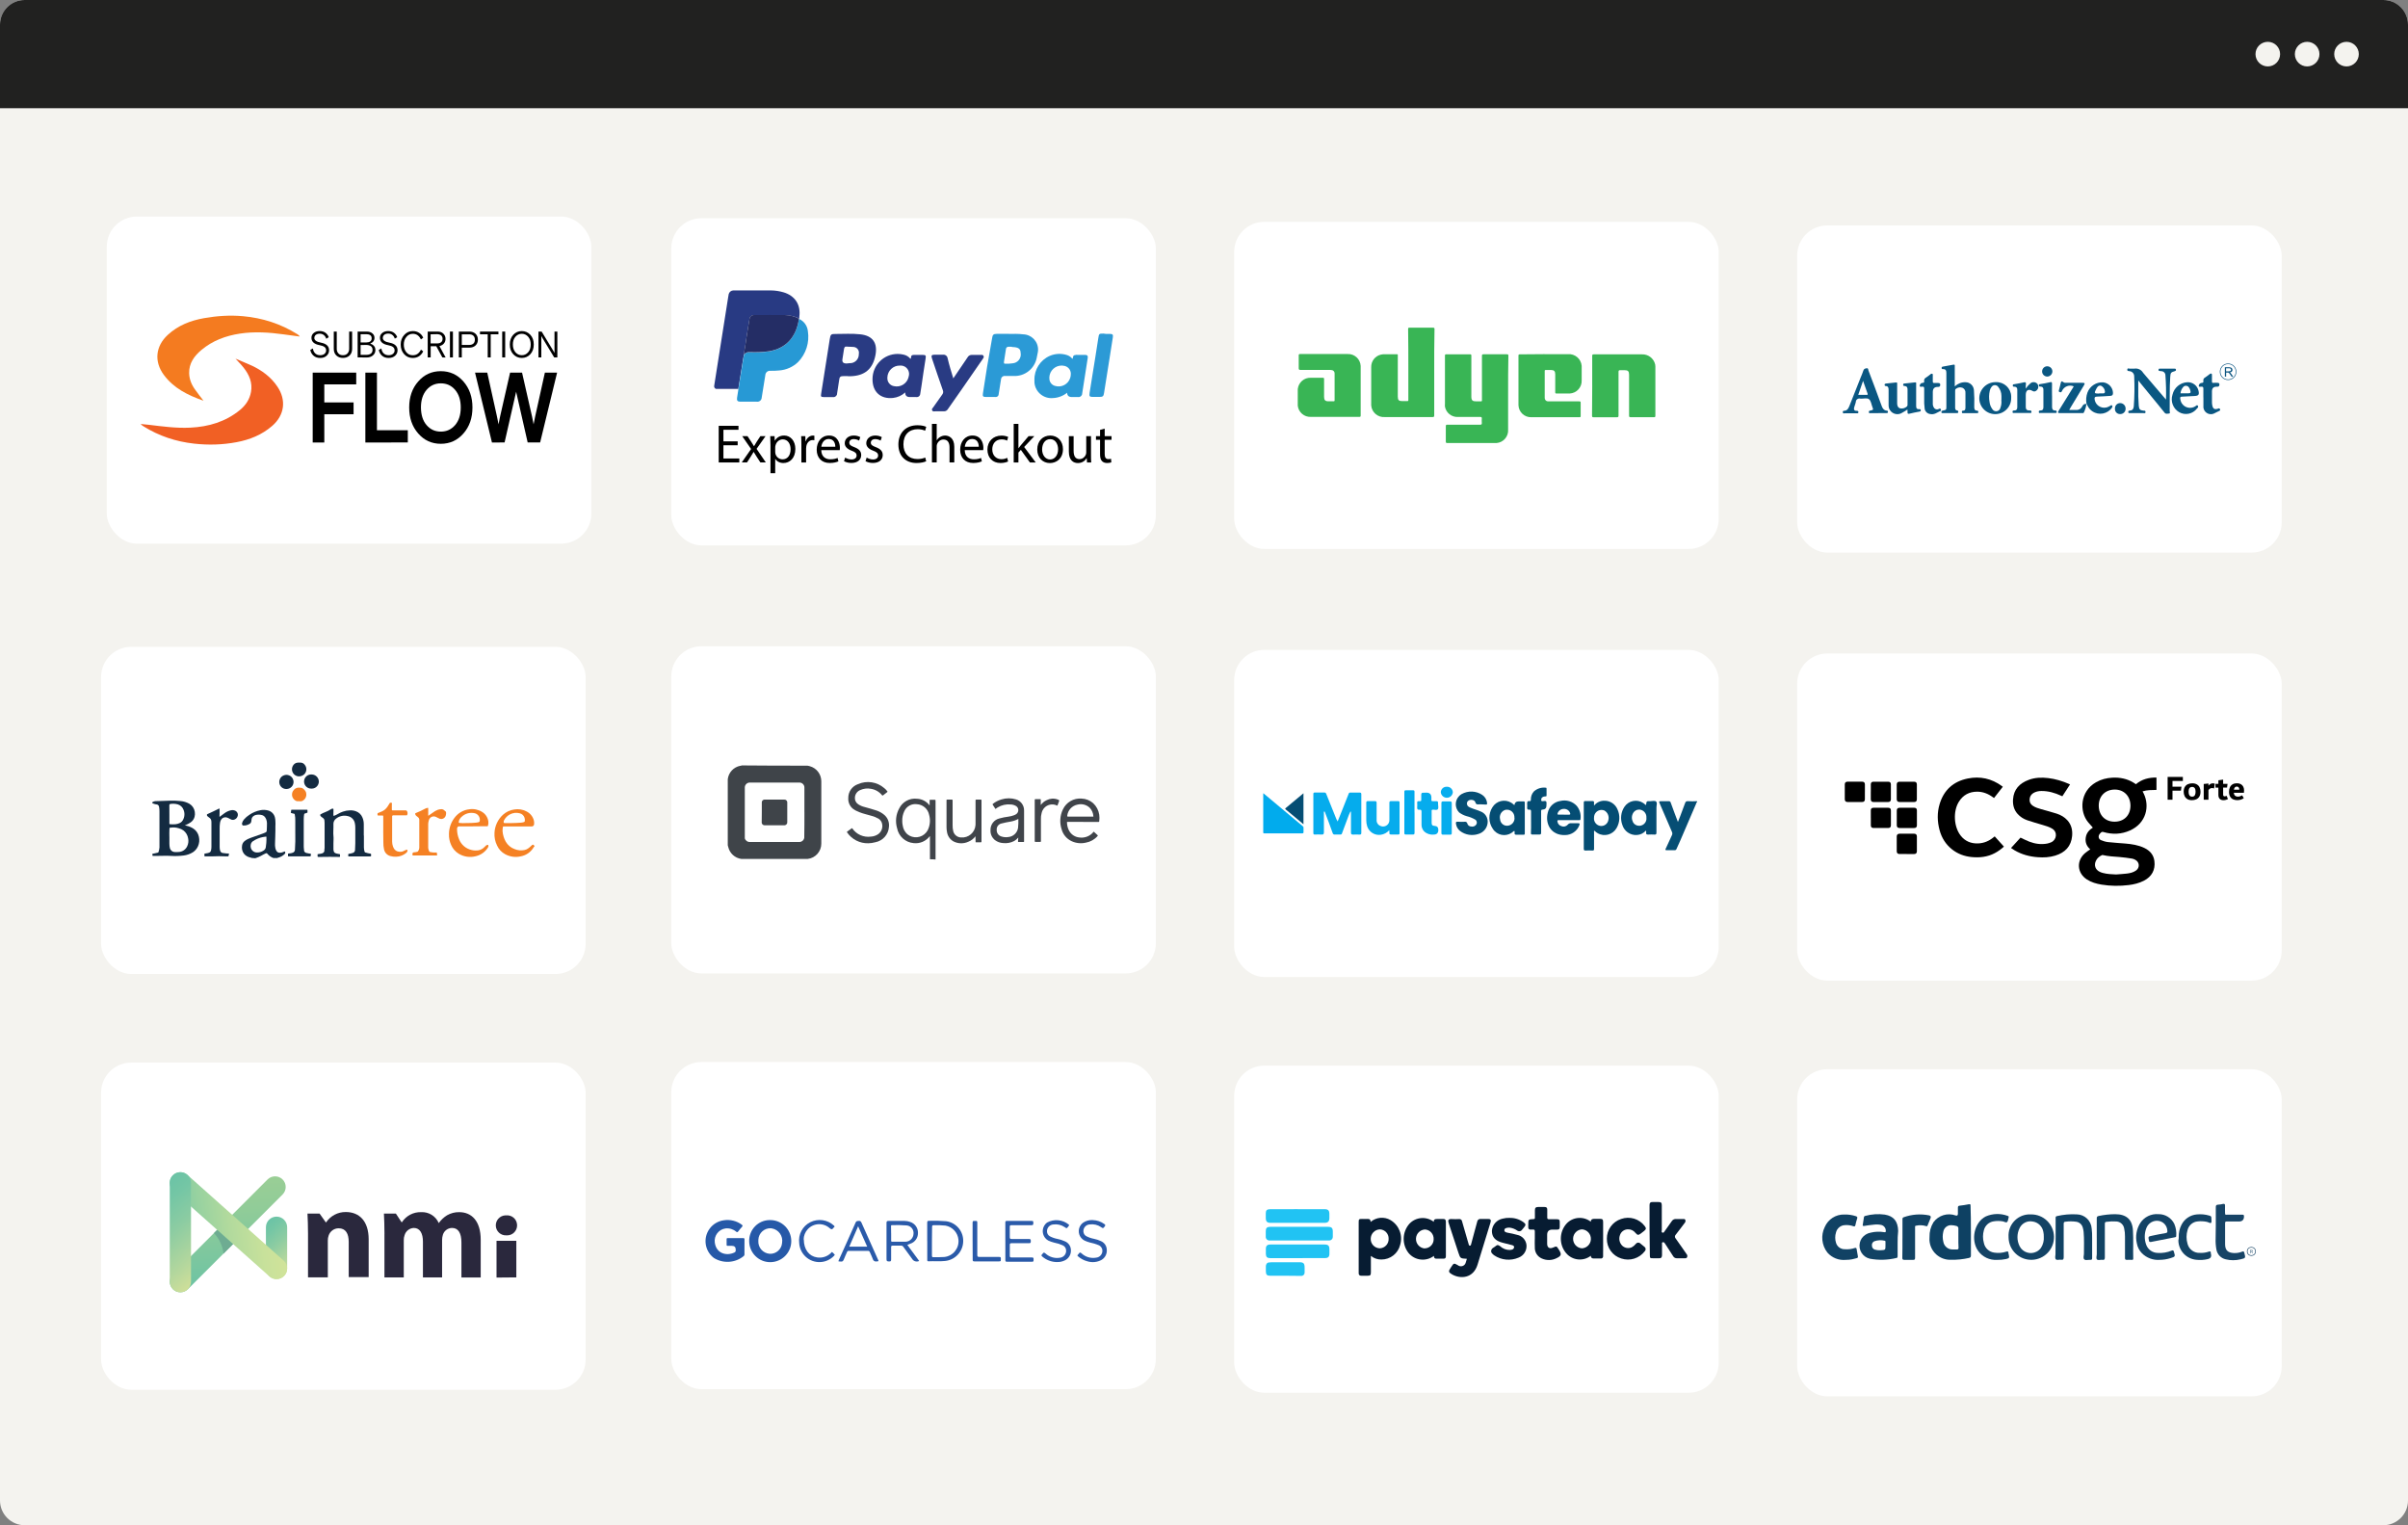<svg xmlns="http://www.w3.org/2000/svg" xmlns:xlink="http://www.w3.org/1999/xlink" id="Layer_1" data-name="Layer 1" viewBox="0 0 979 620"><rect x="0" y="0" width="979" height="620" fill="#808080" stroke="none"/><defs><style>      .cls-1 {        fill: #144365;      }      .cls-2 {        fill: url(#linear-gradient-2);      }      .cls-3 {        fill: #fff;      }      .cls-4 {        fill: #01abed;      }      .cls-5 {        fill: #06aced;      }      .cls-6 {        fill: #2a5aa9;      }      .cls-7 {        fill: #f58124;      }      .cls-8 {        fill: #0e4163;      }      .cls-9 {        fill: #0a5782;      }      .cls-10 {        fill: #f4f3ef;      }      .cls-11 {        fill: #054d73;      }      .cls-12 {        fill: #2a3b83;      }      .cls-13 {        stroke: #0b5481;      }      .cls-13, .cls-14 {        fill: none;        stroke-miterlimit: 10;        stroke-width: .25px;      }      .cls-15 {        fill: #05aced;      }      .cls-16 {        fill: #40444a;      }      .cls-17 {        fill: #071c32;      }      .cls-18 {        fill: #0b5481;      }      .cls-19 {        fill: #6eac92;      }      .cls-20 {        fill: #054d74;      }      .cls-21 {        fill: #2659a8;      }      .cls-22 {        fill: #39b555;      }      .cls-23 {        fill: #293278;      }      .cls-24 {        fill: #f47b20;      }      .cls-25 {        fill: #142b41;      }      .cls-26 {        fill: #2c9ad6;      }      .cls-27 {        fill: #21c3f3;      }      .cls-28 {        fill: #656498;      }      .cls-29 {        fill: #283a83;      }      .cls-30 {        fill: #3f4449;      }      .cls-31 {        fill: #174466;      }      .cls-32 {        fill: #124364;      }      .cls-33 {        fill: #114264;      }      .cls-34 {        fill: #293b83;      }      .cls-35 {        fill: #044d73;      }      .cls-36 {        fill: #2b9ad6;      }      .cls-37 {        fill: #2a283d;      }      .cls-38 {        fill: url(#linear-gradient-3);      }      .cls-39 {        fill: #add8ab;      }      .cls-40 {        fill: url(#linear-gradient);      }      .cls-41 {        fill: #242d65;      }      .cls-42 {        fill: #2799d5;      }      .cls-43 {        fill: #064e74;      }      .cls-44 {        fill: #f16024;      }      .cls-45 {        fill: #212120;      }      .cls-46 {        fill: url(#linear-gradient-4);      }      .cls-47 {        fill: #134365;      }      .cls-14 {        stroke: #174466;      }      .cls-48 {        fill: #02abed;      }      .cls-49 {        fill: #09adee;      }    </style><linearGradient id="linear-gradient" x1="367.46" y1="553.34" x2="388.6" y2="553.34" gradientTransform="translate(-552.24 592.84) rotate(48.32) scale(1 -1)" gradientUnits="userSpaceOnUse"><stop offset="0" stop-color="#6bc3a6"></stop><stop offset=".17" stop-color="#74c6a5"></stop><stop offset=".44" stop-color="#8ccca2"></stop><stop offset=".79" stop-color="#b4d79d"></stop><stop offset="1" stop-color="#cfdf99"></stop></linearGradient><linearGradient id="linear-gradient-2" x1="463.91" y1="788.07" x2="503.01" y2="788.07" gradientTransform="translate(-705.29 4.92) rotate(100.09) scale(1.17 -1.11) skewX(-13.27)" gradientUnits="userSpaceOnUse"><stop offset="0" stop-color="#9ace95"></stop><stop offset=".29" stop-color="#91cc98"></stop><stop offset=".77" stop-color="#79c6a0"></stop><stop offset="1" stop-color="#6bc3a4"></stop></linearGradient><linearGradient id="linear-gradient-3" x1="50" y1="524.19" x2="89.03" y2="524.19" gradientTransform="translate(76.92 1072.93) rotate(5.91) scale(1.15 -1.09) skewX(-11.59)" gradientUnits="userSpaceOnUse"><stop offset="0" stop-color="#79c8a4"></stop><stop offset=".18" stop-color="#8fcfa1"></stop><stop offset=".53" stop-color="#b2da9d"></stop><stop offset=".82" stop-color="#c8e19b"></stop><stop offset="1" stop-color="#d0e39a"></stop></linearGradient><linearGradient id="linear-gradient-4" x1="327.96" y1="528.37" x2="366.63" y2="528.37" gradientTransform="translate(-552.25 592.84) rotate(48.32) scale(1 -1)" xlink:href="#linear-gradient"></linearGradient></defs><g><path class="cls-10" d="m10.06,0h958.88c5.55,0,10.06,4.51,10.06,10.06v599.88c0,5.55-4.51,10.06-10.06,10.06H10.06c-5.55,0-10.06-4.51-10.06-10.06V10.06C0,4.51,4.51,0,10.06,0Z"></path><path class="cls-45" d="m10.03,0h958.94c5.54,0,10.03,4.49,10.03,10.03v33.97H0V10.03C0,4.49,4.49,0,10.03,0Z"></path><circle class="cls-10" cx="954" cy="22" r="5"></circle><circle class="cls-10" cx="938" cy="22" r="5"></circle><circle class="cls-10" cx="922" cy="22" r="5"></circle></g><rect class="cls-3" x="43.41" y="88.02" width="197" height="132.98" rx="12.25" ry="12.25"></rect><g><g><path class="cls-24" d="m82.75,162.89c-6.41-2.24-12.11-5.07-16.13-10.48-4.04-5.46-3.4-11.7,1.62-16.31,4.17-3.84,9.22-5.8,14.71-6.77,5.26-.93,10.54-1.29,15.87-.8,7.93.72,15.3,3.09,22.08,7.32.36.23.7.49.95.95-2.16-.28-4.35-.57-6.52-.88-5.92-.82-11.88-1.21-17.8-.31-5.77.88-11.13,2.86-15.66,6.67-2.91,2.45-5.05,5.38-4.97,9.38.05,2.65,1.08,4.95,2.65,7.03.95,1.34,1.98,2.65,3.19,4.2Z"></path><path class="cls-44" d="m102.2,148.54c4.25,1.98,7.96,4.69,10.61,8.66,3.68,5.49,2.86,11.57-2.14,15.92-4.17,3.63-9.12,5.62-14.48,6.62-5.72,1.08-11.51,1.24-17.29.59-7.37-.82-14.25-3.09-20.56-7.03-.26-.15-.52-.36-.75-.54-.08-.05-.13-.13-.39-.41,1.26.13,2.29.21,3.35.33,5.56.67,11.15,1.44,16.8,1.16,7.44-.36,14.35-2.37,20.22-7.19,2.32-1.91,3.94-4.3,4.48-7.34.67-3.76-.72-6.96-2.99-9.84-1-1.29-2.22-2.45-3.32-3.68,2.14.93,4.33,1.78,6.44,2.76Z"></path></g><g><g><path d="m127.78,137.31c0,.52.23.93.67,1.24s1.13.57,2.09.75c2.16.41,3.25,1.44,3.25,3.07,0,.9-.33,1.62-1,2.24s-1.55.9-2.63.9-2.01-.31-2.7-.93-1.13-1.39-1.31-2.34l1.06-.59c.13.9.46,1.57.98,2.04.52.46,1.18.7,1.98.7.75,0,1.34-.18,1.78-.57.44-.39.64-.82.64-1.37,0-.59-.21-1.06-.64-1.39-.44-.33-1.11-.59-2.01-.75-2.22-.41-3.32-1.42-3.32-3.01,0-.8.31-1.44.95-1.96s1.44-.77,2.42-.77c.88,0,1.65.23,2.29.67.64.46,1.11,1.06,1.37,1.83l-1,.64c-.21-.64-.54-1.16-1-1.52s-1-.54-1.65-.54-1.16.15-1.57.44c-.41.31-.62.72-.62,1.24Z"></path><path d="m143.16,134.78v6.98c0,1.16-.33,2.06-1.03,2.73s-1.6,1-2.7,1-2.01-.33-2.7-1-1.03-1.57-1.03-2.73v-6.98h1.21v7.06c0,.72.23,1.34.67,1.83.44.49,1.06.72,1.85.72s1.42-.23,1.85-.72.67-1.08.67-1.83v-7.06h1.21Z"></path><path d="m145.4,145.29v-10.51h3.68c.95,0,1.73.23,2.29.72.59.46.88,1.08.88,1.83,0,1.11-.59,1.88-1.75,2.32.67.23,1.18.54,1.55.98.39.41.57.98.57,1.67,0,.9-.33,1.62-1.03,2.19-.67.57-1.52.82-2.47.82l-3.71-.03h0Zm1.21-9.45v3.35h2.4c.64,0,1.13-.13,1.52-.41s.57-.7.57-1.26-.18-1-.57-1.26c-.39-.28-.9-.41-1.52-.41h-2.4Zm0,4.41v3.99h2.32c.75,0,1.37-.15,1.83-.49.46-.31.7-.82.7-1.52s-.23-1.18-.7-1.52c-.46-.31-1.08-.49-1.83-.49l-2.32.03h0Z"></path><path d="m155.62,137.31c0,.52.23.93.67,1.24s1.13.57,2.09.75c2.16.41,3.25,1.44,3.25,3.07,0,.9-.33,1.62-1,2.24-.67.59-1.55.9-2.63.9s-2.01-.31-2.7-.93-1.13-1.39-1.31-2.34l1.06-.59c.13.9.46,1.57.98,2.04.52.46,1.18.7,1.98.7.75,0,1.34-.18,1.78-.57.44-.39.64-.82.64-1.37,0-.59-.23-1.06-.64-1.39-.44-.33-1.11-.59-2.01-.75-2.22-.41-3.32-1.42-3.32-3.01,0-.8.31-1.44.95-1.96s1.44-.77,2.42-.77c.88,0,1.65.23,2.29.67.64.46,1.11,1.06,1.37,1.83l-.98.59c-.21-.64-.54-1.16-1-1.52s-1-.54-1.65-.54-1.16.15-1.57.44c-.44.36-.64.77-.64,1.29Z"></path><path d="m171.16,142.13l.9.7c-.9,1.78-2.34,2.68-4.28,2.68-1.39,0-2.55-.52-3.48-1.55s-1.39-2.34-1.39-3.92.49-2.86,1.44-3.89c.95-1.06,2.11-1.57,3.48-1.57.98,0,1.83.23,2.58.72s1.29,1.13,1.65,1.98l-.93.7c-.7-1.52-1.8-2.29-3.3-2.29-1.03,0-1.91.41-2.6,1.26-.7.82-1.06,1.85-1.06,3.09s.33,2.29,1,3.12,1.55,1.24,2.63,1.24c.75,0,1.42-.18,1.93-.54.54-.36,1-.93,1.42-1.73Z"></path><path d="m179.84,145.29l-2.47-4.56h-2.27v4.56h-1.21v-10.51h4.02c.98,0,1.78.28,2.34.85.59.57.88,1.26.88,2.14,0,.72-.23,1.37-.67,1.88s-1.03.85-1.8,1.03l2.52,4.64-1.34-.03h0Zm-4.77-9.4v3.71h2.6c.72,0,1.29-.15,1.67-.49.39-.31.59-.77.59-1.39s-.21-1.06-.59-1.39c-.39-.31-.95-.49-1.67-.49l-2.6.05h0Z"></path><path d="m182.93,145.29v-10.51h1.21v10.51h-1.21Z"></path><path d="m186.54,145.29v-10.51h4.25c1.06,0,1.91.31,2.55.9.62.59.95,1.39.95,2.37s-.31,1.78-.95,2.37c-.62.59-1.47.9-2.55.9h-3.04v3.97h-1.21Zm1.21-9.4v4.33h2.96c.75,0,1.31-.18,1.73-.54s.62-.9.62-1.62-.21-1.24-.62-1.62c-.41-.36-.98-.54-1.73-.54h-2.96Z"></path><path d="m195.14,135.89v-1.11h7.5v1.11h-3.14v9.4h-1.21v-9.4h-3.14Z"></path><path d="m204.18,145.29v-10.51h1.21v10.51h-1.21Z"></path><path d="m215.62,136.1c.93,1,1.39,2.32,1.39,3.94s-.46,2.91-1.39,3.94c-.93,1-2.09,1.52-3.48,1.52s-2.55-.52-3.48-1.52-1.39-2.32-1.39-3.94.46-2.91,1.39-3.94c.93-1,2.09-1.52,3.48-1.52,1.39,0,2.55.52,3.48,1.52Zm-6.08,7.08c.7.8,1.55,1.21,2.6,1.21s1.91-.41,2.6-1.21c.7-.8,1.03-1.85,1.03-3.14s-.33-2.34-1.03-3.14c-.7-.8-1.55-1.21-2.6-1.21s-1.91.41-2.6,1.21-1.03,1.85-1.03,3.14.36,2.34,1.03,3.14Z"></path><path d="m218.92,145.29v-10.51h1.29l4.79,7.91c.23.41.39.67.44.82v-8.73h1.16v10.51h-1.29l-4.79-7.91c-.23-.41-.39-.67-.44-.82v8.73h-1.16Z"></path></g><g><path d="m127.13,179.87v-28.41h17.7v4.79h-12.98v7.34h11.9v4.79h-11.9v11.49h-4.71Z"></path><path d="m148.54,179.87v-28.41h4.71v23.44h12.55v4.95l-17.26.03h0Z"></path><path d="m188.42,155.08c2.45,2.81,3.66,6.31,3.66,10.56s-1.21,7.78-3.66,10.56c-2.45,2.81-5.51,4.2-9.2,4.2s-6.75-1.39-9.2-4.2c-2.45-2.81-3.66-6.31-3.66-10.56s1.21-7.78,3.66-10.56c2.45-2.81,5.51-4.2,9.2-4.2s6.78,1.42,9.2,4.2Zm-14.99,17.72c1.52,1.78,3.45,2.65,5.8,2.65s4.25-.88,5.8-2.65c1.52-1.78,2.29-4.15,2.29-7.16s-.77-5.38-2.29-7.16c-1.52-1.78-3.45-2.65-5.8-2.65s-4.28.88-5.8,2.65c-1.52,1.78-2.29,4.15-2.29,7.16.03,3.01.77,5.41,2.29,7.16Z"></path><path d="m200.01,179.87l-6.88-28.41h4.97l3.97,17.93c.28,1.39.49,2.4.62,3.09l.62-3.12,4.07-17.88h4.87l4.07,17.88c.28,1.42.49,2.45.62,3.12l.62-3.09,3.97-17.93h4.97l-6.9,28.39h-5.07l-4.69-20.61-4.69,20.61-5.13.03h0Z"></path></g></g></g><rect class="cls-3" x="272.92" y="88.71" width="197" height="132.98" rx="12.25" ry="12.25"></rect><g><path class="cls-29" d="m291.17,158.12c-.6-.17-.96-.8-.79-1.41.78-4.93,1.56-9.87,2.33-14.8,1.1-7,2.21-14,3.32-21,.07-.45.12-.91.23-1.35.22-.87,1-1.49,1.9-1.51h15.24c1.74.02,3.48.28,5.15.77,4.7,1.4,7.09,5.09,6.42,9.95,0,.26,0,.53-.06.8l-.12.18c0-.27-.15-.37-.38-.48-1.64-.74-3.43-1.13-5.23-1.14-4.26-.09-8.54,0-12.81,0-.76,0-1.43.53-1.61,1.27-.24,1.28-.44,2.56-.64,3.84-.4,2.56-.83,5.12-1.17,7.69-.25,1.06-.39,2.15-.44,3.24h-.06v.08c-.12.46-.21.93-.28,1.4-.67,4.14-1.33,8.28-2,12.42h-.1c-.11-.1-.26-.14-.41-.11h-8.05c-.14.04-.31,0-.44.16Z"></path><path class="cls-42" d="m300.23,158.11c.67-4.14,1.33-8.28,2-12.42.07-.47.16-.93.28-1.39.01-.04.01-.07,0-.11h0c.53-.73,1.41-1.11,2.3-1,2.63.12,5.26,0,7.87-.35,7-1.21,11-5.92,12.11-13l.12-.18c1.97.9,3.32,2.78,3.54,4.94.73,4.59-.75,9.26-4,12.59-2.09,2-4.81,3.2-7.69,3.4-1.18.12-2.36.17-3.54.14-1.02-.12-1.94.62-2.06,1.64,0,.05,0,.1-.01.14-.48,3-1,6.09-1.47,9.13-.04.96-.86,1.7-1.82,1.66-.06,0-.12,0-.18-.02h-6.7c-1.1,0-1.49-.47-1.32-1.57s.34-2.13.5-3.19c.01-.08.01-.16,0-.24h0c0-.07.06-.09.07-.17Z"></path><path class="cls-34" d="m344.7,152.88h-1.7c-1.28,0-1.7.29-1.82,1.53-.29,1.84-.6,3.7-.85,5.54,0,.82-.66,1.48-1.48,1.48-.07,0-.15,0-.22-.02h-3.7c-1.23,0-1.24-.32-1.09-1.29,1.14-7.43,2.31-14.85,3.51-22.27.31-1.91.49-2.13,2.42-2.1,3.41,0,6.64-.22,9.95.14,5.11.53,7.17,3.53,6.2,8.52-1.09,5.59-4.34,8.33-10.05,8.52h-1.18l.02-.05Zm-.73-5.11l1.47-.14c1.96.09,3.63-1.43,3.72-3.4,0-.12,0-.23,0-.35.28-1.27-.53-2.52-1.8-2.8-.11-.02-.23-.04-.35-.05-.87-.12-1.7,0-2.62-.14s-1.14.32-1.26,1.07c-.19,1.36-.41,2.71-.63,4.07q-.26,1.7,1.48,1.7v.02Z"></path><path class="cls-36" d="m410.17,135.73c1.7,0,3.77-.1,5.81.17,3.43.09,6.15,2.94,6.06,6.37-.01.48-.08.95-.2,1.41-.09.63-.22,1.26-.37,1.87-.9,4.34-4.77,7.41-9.2,7.29h-3.59c-.78-.15-1.53.36-1.68,1.13-.02.09-.03.18-.03.26-.29,1.98-.66,3.95-.94,5.95.02.65-.49,1.19-1.14,1.21-.09,0-.17,0-.26-.02h-3.71c-1.23,0-1.5-.24-1.29-1.52.56-3.63,1.14-7.24,1.7-10.87l2.03-11.57c.2-1.38.56-1.7,1.93-1.7h4.89Zm1.12,5.23h-1.28c-.52-.04-.98.35-1.02.87-.27,1.7-.55,3.54-.83,5.32,0,.49,0,.73.6.7.99,0,1.98,0,2.95-.17,1.98-.16,3.45-1.89,3.29-3.87-.01-.14-.03-.27-.06-.4,0-1.7-1.02-2.3-3.41-2.35l-.24-.09Z"></path><path class="cls-12" d="m368.04,159.51c-1.37,1.26-3.1,2.04-4.94,2.25-5.11.55-8.43-2.49-8.37-7.67,0-5.65,4.58-10.22,10.22-10.22.79,0,1.58.09,2.35.27,1.12.22,2.13.82,2.85,1.7.27-.12.22-.41.24-.63,0-.72.48-.94,1.16-.94h3.59c1.19,0,1.38.22,1.19,1.4-.58,3.77-1.19,7.53-1.7,11.3-.15,1.01-.34,2.01-.48,3.03,0,.78-.62,1.42-1.4,1.43-.1,0-.2,0-.3-.03h-2.56q-1.91,0-1.86-1.89Zm-2.16-10.9c-2.75-.08-5.03,2.09-5.11,4.83,0,.09,0,.18,0,.28-.04,1.59,1.09,2.97,2.66,3.24,2.65.63,5.32-1.01,5.95-3.66.02-.07.03-.14.04-.21.6-1.78-.36-3.72-2.14-4.32-.45-.15-.93-.21-1.4-.16Z"></path><path class="cls-36" d="m433.84,159.66c-1.64,1.3-3.65,2.06-5.74,2.15-3.8.36-7.18-2.44-7.53-6.24-.04-.38-.04-.76-.01-1.14-.09-4.22,2.38-8.08,6.25-9.78,2.23-.95,4.72-1.06,7.02-.31.87.28,1.63.83,2.18,1.55.34-.51.12-1.23.72-1.48.55-.16,1.13-.22,1.7-.15h2.74c.85,0,1.21.36,1.06,1.26-.76,4.8-1.51,9.61-2.25,14.41,0,.82-.66,1.48-1.48,1.48-.07,0-.15,0-.22-.02h-2.54q-1.81,0-1.89-1.7h.1s-.06-.04-.1-.03Zm1.5-7.36c.19-1.66-.9-3.19-2.52-3.56-2.69-.66-5.4.98-6.06,3.66-.16.64-.19,1.31-.09,1.96.2,1.2,1.07,2.18,2.25,2.5,2.62.81,5.39-.65,6.2-3.27.13-.42.2-.86.22-1.3Z"></path><path class="cls-34" d="m387.57,153.82c2.01-2.96,3.92-5.72,5.78-8.52.36-.7,1.12-1.11,1.91-1.04h3.27c.48,0,1.04-.15,1.33.41s-.1.94-.37,1.33l-8.14,11.76c-1.99,2.86-3.98,5.7-5.96,8.52-.34.61-1,.97-1.7.92h-3.41c-.46,0-1.04.22-1.31-.39s.22-.92.49-1.31c1.18-1.7,2.37-3.41,3.61-5.11.39-.48.5-1.13.27-1.7-1.5-4.26-2.93-8.52-4.38-12.81-.48-1.36-.27-1.7,1.14-1.7h3.29c.91-.1,1.73.53,1.87,1.43.63,2.76,1.45,5.37,2.32,8.23Z"></path><path class="cls-26" d="m449.58,135.73h1.7c1.06,0,1.33.32,1.16,1.38-.43,2.74-.85,5.49-1.29,8.25-.75,4.75-1.52,9.52-2.27,14.29-.22,1.47-.49,1.7-1.98,1.7h-2.54c-1.38,0-1.58-.24-1.36-1.7.36-2.23.7-4.46,1.06-6.7.82-5.11,1.7-10.36,2.47-15.54.29-1.79.29-1.81,2.11-1.81l.94.12Z"></path><path class="cls-23" d="m291.17,158.12c.13-.16.3-.12.46-.13h8.09c.15-.03.3.01.41.11,0,.03,0,.05,0,.08h-8.69c-.06-.08-.17-.11-.27-.07h0Z"></path><path class="cls-28" d="m291.16,158.13c.1-.04.21-.01.27.07-.09.05-.21.02-.27-.07Z"></path><path class="cls-41" d="m324.79,129.78c-1.09,7.11-5.09,11.82-12.11,13-2.61.36-5.24.47-7.87.35-.89-.11-1.77.27-2.3,1,.05-1.09.19-2.18.44-3.24.34-2.57.77-5.13,1.17-7.69.2-1.28.4-2.56.64-3.84.17-.75.84-1.29,1.61-1.3,4.27,0,8.55-.06,12.81,0,1.81.04,3.59.46,5.23,1.24.2.1.4.21.38.48Z"></path><path class="cls-41" d="m302.52,144.19s.01.07,0,.11v-.11Z"></path><path class="cls-28" d="m300.11,158.18s0-.05,0-.08h.1c.01.09-.04.11-.1.08Z"></path><g><path d="m299.91,181h-5.79v5.37h6.45v1.61h-8.37v-14.89h8.04v1.61h-6.12v4.71h5.79v1.59Z"></path><path d="m303.91,177.29l1.52,2.3c.4.6.73,1.15,1.08,1.75h.07c.35-.64.71-1.19,1.06-1.77l1.5-2.28h2.1l-3.65,5.17,3.76,5.52h-2.21l-1.57-2.41c-.42-.62-.77-1.22-1.15-1.86h-.04c-.35.64-.73,1.22-1.13,1.86l-1.55,2.41h-2.14l3.8-5.46-3.62-5.24h2.17Z"></path><path d="m313.24,180.78c0-1.37-.04-2.47-.09-3.49h1.75l.09,1.83h.04c.8-1.3,2.05-2.08,3.8-2.08,2.58,0,4.53,2.19,4.53,5.44,0,3.84-2.34,5.74-4.86,5.74-1.41,0-2.65-.62-3.29-1.68h-.04v5.81h-1.92v-11.58Zm1.92,2.85c0,.29.04.55.09.8.35,1.35,1.52,2.28,2.92,2.28,2.05,0,3.25-1.68,3.25-4.13,0-2.14-1.13-3.98-3.18-3.98-1.33,0-2.56.95-2.94,2.41-.07.24-.13.53-.13.8v1.83Z"></path><path d="m325.81,180.63c0-1.26-.02-2.34-.09-3.34h1.7l.07,2.1h.09c.49-1.44,1.66-2.34,2.96-2.34.22,0,.38.02.55.07v1.83c-.2-.04-.4-.07-.66-.07-1.37,0-2.34,1.04-2.61,2.5-.04.27-.09.57-.09.91v5.7h-1.92v-7.36Z"></path><path d="m333.9,182.99c.04,2.63,1.72,3.71,3.67,3.71,1.39,0,2.23-.24,2.96-.55l.33,1.39c-.68.31-1.86.66-3.56.66-3.29,0-5.26-2.17-5.26-5.39s1.9-5.77,5.02-5.77c3.49,0,4.42,3.07,4.42,5.04,0,.4-.04.71-.07.91h-7.51Zm5.7-1.39c.02-1.24-.51-3.16-2.7-3.16-1.97,0-2.83,1.81-2.98,3.16h5.68Z"></path><path d="m343.62,186c.57.38,1.59.77,2.56.77,1.41,0,2.08-.71,2.08-1.59,0-.93-.55-1.44-1.99-1.97-1.92-.69-2.83-1.75-2.83-3.03,0-1.72,1.39-3.14,3.69-3.14,1.08,0,2.03.31,2.63.66l-.49,1.41c-.42-.27-1.19-.62-2.19-.62-1.15,0-1.79.66-1.79,1.46,0,.88.64,1.28,2.03,1.81,1.86.71,2.81,1.63,2.81,3.23,0,1.88-1.46,3.2-4,3.2-1.17,0-2.25-.29-3-.73l.49-1.48Z"></path><path d="m352.37,186c.57.38,1.59.77,2.56.77,1.41,0,2.08-.71,2.08-1.59,0-.93-.55-1.44-1.99-1.97-1.92-.69-2.83-1.75-2.83-3.03,0-1.72,1.39-3.14,3.69-3.14,1.08,0,2.03.31,2.63.66l-.49,1.41c-.42-.27-1.19-.62-2.19-.62-1.15,0-1.79.66-1.79,1.46,0,.88.64,1.28,2.03,1.81,1.86.71,2.81,1.63,2.81,3.23,0,1.88-1.46,3.2-4,3.2-1.17,0-2.25-.29-3-.73l.49-1.48Z"></path><path d="m376.54,187.5c-.71.35-2.12.71-3.93.71-4.2,0-7.36-2.65-7.36-7.53s3.16-7.82,7.78-7.82c1.86,0,3.03.4,3.54.66l-.46,1.57c-.73-.35-1.77-.62-3-.62-3.49,0-5.81,2.23-5.81,6.14,0,3.65,2.1,5.99,5.72,5.99,1.17,0,2.36-.24,3.14-.62l.4,1.52Z"></path><path d="m378.89,172.3h1.94v6.67h.04c.31-.55.79-1.04,1.39-1.37.57-.33,1.26-.55,1.99-.55,1.44,0,3.73.88,3.73,4.57v6.36h-1.94v-6.14c0-1.72-.64-3.18-2.47-3.18-1.26,0-2.25.88-2.61,1.94-.11.27-.13.55-.13.93v6.45h-1.94v-15.69Z"></path><path d="m392.23,182.99c.04,2.63,1.72,3.71,3.67,3.71,1.39,0,2.23-.24,2.96-.55l.33,1.39c-.68.31-1.86.66-3.56.66-3.29,0-5.26-2.17-5.26-5.39s1.9-5.77,5.02-5.77c3.49,0,4.42,3.07,4.42,5.04,0,.4-.04.71-.07.91h-7.51Zm5.7-1.39c.02-1.24-.51-3.16-2.7-3.16-1.97,0-2.83,1.81-2.98,3.16h5.68Z"></path><path d="m409.84,187.59c-.51.26-1.63.62-3.07.62-3.23,0-5.32-2.19-5.32-5.46s2.25-5.68,5.74-5.68c1.15,0,2.17.29,2.7.55l-.44,1.5c-.46-.27-1.19-.51-2.25-.51-2.45,0-3.78,1.81-3.78,4.04,0,2.47,1.59,4,3.71,4,1.11,0,1.83-.29,2.39-.53l.33,1.46Z"></path><path d="m414.04,182.2h.04c.27-.38.64-.84.95-1.21l3.14-3.69h2.34l-4.13,4.4,4.71,6.3h-2.36l-3.69-5.13-.99,1.1v4.02h-1.92v-15.69h1.92v9.9Z"></path><path d="m432.16,182.55c0,3.96-2.74,5.68-5.32,5.68-2.89,0-5.13-2.12-5.13-5.5,0-3.58,2.34-5.68,5.3-5.68s5.15,2.23,5.15,5.5Zm-8.48.11c0,2.34,1.35,4.11,3.25,4.11s3.25-1.75,3.25-4.15c0-1.81-.91-4.11-3.2-4.11s-3.29,2.12-3.29,4.15Z"></path><path d="m443.56,185.07c0,1.1.02,2.08.09,2.92h-1.72l-.11-1.75h-.04c-.51.86-1.63,1.99-3.54,1.99-1.68,0-3.69-.93-3.69-4.68v-6.25h1.94v5.92c0,2.03.62,3.4,2.39,3.4,1.3,0,2.21-.91,2.56-1.77.11-.29.18-.64.18-.99v-6.56h1.94v7.78Z"></path><path d="m449.13,174.22v3.07h2.78v1.48h-2.78v5.77c0,1.33.38,2.08,1.46,2.08.51,0,.88-.07,1.13-.13l.09,1.46c-.38.15-.97.26-1.72.26-.91,0-1.64-.29-2.1-.82-.55-.57-.75-1.52-.75-2.78v-5.83h-1.66v-1.48h1.66v-2.56l1.9-.51Z"></path></g></g><rect class="cls-3" x="501.77" y="90.17" width="197" height="132.98" rx="12.25" ry="12.25"></rect><g><path class="cls-39" d="m527.64,164.98h-.11v-6.9h.11v6.9Z"></path><path class="cls-22" d="m613.14,159.93v14.64c.22,2.83-1.9,5.3-4.73,5.52-.26.02-.52.02-.78,0h-19.16c-.53,0-.68-.12-.66-.66v-6.16c0-.53.15-.65.65-.63h13.27c.6,0,.77-.17.72-.74-.05-.61-.05-1.21,0-1.82,0-.5-.17-.59-.62-.59h-9.06c-2.57.14-4.85-1.66-5.31-4.19-.04-.38-.04-.76,0-1.14v-19.54c0-.45.09-.62.59-.6h9.57c.48,0,.57.14.57.57v16.64c0,1.5.47,1.91,1.92,1.91h2c.29,0,.41-.11.39-.39s0-.93,0-1.4v-16.68c0-.56.15-.68.68-.66h9.45c.47,0,.62.11.62.59-.12,5.09-.11,10.22-.11,15.34Z"></path><path class="cls-22" d="m583.1,151.41v17.46c0,.56-.17.66-.68.66h-19.39c-2.84.22-5.32-1.89-5.55-4.73-.02-.27-.02-.54,0-.81v-14.76c-.05-2.43,1.62-4.57,4-5.09.49-.11,1-.16,1.5-.14h4.36c1.11,0,.95-.14.95.9v16.29c0,1.5.44,1.86,1.88,1.86h1.94c.39,0,.47-.12.47-.48v-12.7c0-5.38,0-10.76-.09-16.16,0-.39.11-.5.51-.5h9.63c.47,0,.6.12.59.6-.14,5.89-.12,11.74-.12,17.58Z"></path><path class="cls-22" d="m647.33,156.69v-12.02c0-.51.15-.63.65-.63h19.54c2.56-.11,4.83,1.62,5.41,4.12.05.26.08.52.08.78v20.02c0,.48-.09.65-.62.63h-9.39c-.53,0-.68-.11-.68-.65v-16.64c0-1.38-.45-1.83-1.85-1.83h-1.7c-.56,0-.74.11-.74.71v17.72c0,.53-.11.72-.69.71h-9.45c-.5,0-.63-.14-.63-.63.06-4.11.09-8.2.08-12.28Z"></path><path class="cls-22" d="m627.96,143.97h9.51c2.85-.23,5.35,1.9,5.58,4.76.02.28.02.56,0,.85v5c.14,2.83-2.03,5.23-4.86,5.38-.15,0-.3,0-.45,0h-4.9c-.42,0-.56-.12-.54-.54v-7.26c0-1.28-.47-1.76-1.74-1.76h-2.12c-.32,0-.42.09-.42.41v10.84c-.07.76.49,1.43,1.25,1.5.08,0,.17,0,.25,0h12.53c.45,0,.6.09.59.56v5.38c0,.41-.12.51-.51.51h-19.54c-2.8.09-5.15-2.1-5.24-4.91,0-.11,0-.22,0-.34v-19.78c0-.47.18-.53.57-.53l10.04-.08Z"></path><path class="cls-22" d="m527.64,164.98v-6.91c.31-2.64,2.59-4.6,5.24-4.51h4.91c.42,0,.54.11.53.53v7.26c0,1.28.48,1.77,1.74,1.77h2.12c.32,0,.42-.09.42-.42v-10.82c0-.96-.6-1.5-1.68-1.5h-12.13c-.63,0-.8-.17-.78-.8v-5.14c0-.42.14-.53.56-.53h19.31c2.81-.13,5.19,2.05,5.32,4.86,0,.14,0,.28,0,.41v19.72c0,.48-.15.56-.59.56h-19.67c-2.67.12-4.98-1.83-5.31-4.48Z"></path></g><rect class="cls-3" x="730.66" y="91.64" width="197" height="132.98" rx="12.25" ry="12.25"></rect><rect class="cls-3" x="41.1" y="262.94" width="197" height="132.98" rx="12.25" ry="12.25"></rect><rect class="cls-3" x="272.92" y="262.71" width="197" height="132.98" rx="12.25" ry="12.25"></rect><rect class="cls-3" x="501.77" y="264.17" width="197" height="132.98" rx="12.25" ry="12.25"></rect><rect class="cls-3" x="730.66" y="265.64" width="197" height="132.98" rx="12.25" ry="12.25"></rect><rect class="cls-3" x="41.1" y="431.94" width="197" height="132.98" rx="12.25" ry="12.25"></rect><rect class="cls-3" x="272.92" y="431.71" width="197" height="132.98" rx="12.25" ry="12.25"></rect><rect class="cls-3" x="501.77" y="433.17" width="197" height="132.98" rx="12.25" ry="12.25"></rect><rect class="cls-3" x="730.66" y="434.64" width="197" height="132.98" rx="12.25" ry="12.25"></rect><g><path class="cls-9" d="m880.61,162.42c.1-3.26.02-6.53-.23-9.79.03-.93-.69-1.71-1.62-1.75-.06,0-.13,0-.19,0-.27-.01-.55-.06-.81-.14-.27-.12-.17-.42-.14-.65s.27-.23.46-.23h6.08c.33,0,.5.09.5.46s-.14.46-.46.55c-1.64.45-1.76.68-1.87,2.39-.33,4.61-.13,9.22-.22,13.85,0,.33.33.95-.29.99s-1.25.33-1.79-.35c-1.83-2.31-3.72-4.57-5.59-6.85l-5.1-6.24v2.74c-.06,2.53,0,5.06.2,7.58.17,1.44.46,1.74,1.86,1.95.35,0,.89-.13.88.56s-.59.42-.91.43h-5.36c-.3,0-.72.14-.74-.43s.33-.55.68-.58c1.04-.09,1.44-.66,1.56-1.67.3-4.09.36-8.2.17-12.29,0-1.09-.83-1.99-1.92-2.08-.45-.07-.98,0-.88-.69s.66-.3.99-.33h1.84c1.43-.24,2.87.43,3.6,1.69,2.97,3.55,6.05,7.03,9.28,10.87Z"></path><path class="cls-9" d="m794.88,156.98c1.13-1.09,2.65-1.67,4.22-1.61,1.79,0,3.28,1.4,3.42,3.19.17,2.24.22,4.5.13,6.75,0,.85.07,1.6,1.18,1.63.4,0,.49.3.48.65s-.36.35-.61.35h-5.46c-.26,0-.58.09-.61-.35s0-.63.46-.66c.94,0,.98-.68.98-1.37v-5.77c.11-.87-.34-1.72-1.12-2.12-.91-.38-1.95-.24-2.72.37-.35.22-.35.55-.35.89v6.77c0,.62.16,1.1.85,1.18.43,0,.43.36.43.68s-.35.35-.59.35h-5.68c-.25,0-.56.1-.59-.35s.16-.58.58-.66c1.44-.29,1.44-.33,1.44-1.77v-13.45c0-1.01-.2-1.7-1.44-1.64-.36,0-.49-.16-.49-.49s.19-.48.49-.53l4.32-.79c.65-.13.53.3.53.66v8.07l.14.03Z"></path><path class="cls-9" d="m763.69,167.94h-3.19c-.26,0-.65.19-.69-.35s.13-.59.55-.68c1.25-.25,1.33-.36.89-1.44s-.56-2.62-1.44-3.23-2.25-.09-3.4-.2c-.75-.25-1.57.15-1.83.9-.05.15-.08.31-.08.46-.13.76-.48,1.44-.68,2.25s0,1.35.95,1.34c.37,0,.78,0,.79.56s-.49.45-.81.45h-4.74c-.27,0-.72.25-.79-.35s.19-.65.65-.68c1.21-.09,1.64-1.01,2.02-1.95,1.53-3.85,3.04-7.71,4.57-11.53.37-.95.82-1.87,1.11-2.88.25-.76.84-.86,1.44-.91s.49.55.62.89c1.82,4.6,3.43,9.17,5.15,13.79.43,1.17.81,2.46,2.42,2.57.35,0,.39.32.37.62s-.33.35-.59.35h-3.3Zm-8.2-7.44h3.4c.37,0,.56,0,.39-.52-.61-1.64-1.17-3.3-1.83-5.16l-1.96,5.68Z"></path><path class="cls-9" d="m775.5,166.47c-.79.49-1.44.94-2.13,1.3-1.66,1.09-3.88.63-4.97-1.03-.17-.26-.31-.54-.41-.84-.13-.47-.18-.96-.16-1.44v-5.95c0-.81-.09-1.53-1.14-1.59-.29,0-.48-.14-.49-.52s.3-.46.61-.5c1.33-.14,2.65-.26,3.98-.43.69-.09.52.39.52.72v7.7c0,.89.2,1.73,1.15,2.09,1.04.23,2.12-.08,2.88-.82.16-.22.23-.49.19-.76v-6.05c0-.78-.2-1.33-1.11-1.44-.3,0-.72,0-.68-.56s.48-.43.76-.48c1.33-.16,2.65-.26,3.98-.43.78-.1.55.45.55.78v8.65c0,.95.16,1.54,1.25,1.44.32,0,.62,0,.63.46s-.25.48-.58.55c-1.31.25-2.64.48-3.92.82-.71.19-.95,0-.88-.66-.01-.23-.04-.53-.04-.98Z"></path><path class="cls-9" d="m817.67,161.65c.12,3.58-2.69,6.58-6.28,6.69-3.58.12-6.58-2.69-6.69-6.28-.07-3.64,2.82-6.64,6.45-6.72.11,0,.21,0,.32,0,3.29-.13,6.07,2.43,6.2,5.72,0,.19,0,.38,0,.58Zm-3.96.94c.03-.54.03-1.09,0-1.63,0-1.38-.49-2.72-1.37-3.78-.58-.72-1.64-.82-2.35-.24-.15.12-.27.26-.37.43-.32.43-.54.92-.65,1.44-.34,1.5-.38,3.05-.1,4.57.11,1.04.49,2.04,1.11,2.88.49.86,1.58,1.16,2.44.68.42-.24.73-.64.85-1.11.39-1.03.53-2.15.39-3.24h.06Z"></path><path class="cls-9" d="m848.3,164.22c-.29-1.57-.15-3.18.39-4.68.99-2.61,3.57-4.28,6.36-4.12,2.23.22,3.95,2.08,4.01,4.32,0,.78-.29,1.14-1.05,1.18-1.77.1-3.56.26-5.33.29-.97,0-1.24.33-1.07,1.27.38,2.15,2.43,3.58,4.58,3.19.34-.06.67-.17.98-.31.29-.13.55-.3.82-.43s.4-.42.69-.09.14.55,0,.82c-1.79,2.63-5.37,3.32-8.01,1.53-.69-.47-1.28-1.09-1.71-1.81-.23-.4-.43-.81-.65-1.23v.06Zm5.26-4.32h1.59c.33.02.62-.23.65-.56,0-.02,0-.05,0-.07-.04-1.07-.67-2.03-1.64-2.49-1.11-.22-1.57.65-1.97,1.44-.84,1.6-.72,1.76,1.02,1.76l.36-.07Z"></path><path class="cls-9" d="m889.3,155.37c2.17-.1,4.09,1.39,4.54,3.52.33,1.54,0,2-1.59,2.08s-3.16.16-4.73.25c-1.18,0-1.28.19-1.04,1.35.43,2.16,2.53,3.57,4.7,3.13.47-.09.92-.27,1.33-.53.3-.14.61-.72,1.02-.27s0,.88-.37,1.21c-1.71,2.21-4.78,2.82-7.21,1.44-2.45-1.44-3.58-4.38-2.71-7.09.65-2.86,3.12-4.94,6.05-5.09Zm-2.8,4.51h3.1c1.02,0,1.14-.26.89-1.21-.11-.46-.32-.9-.62-1.27-.47-.64-1.37-.79-2.01-.32-.12.09-.23.2-.32.32-.59.7-.95,1.57-1.04,2.48Z"></path><path class="cls-9" d="m848.28,164.2c-.17,1.2-.52,2.36-1.05,3.44-.1.33-.42.29-.71.29h-9.07c-1.01,0-.76-.5-.43-1.04l5.56-8.96.53-.88c-1.86-.8-4.01.06-4.81,1.92,0,0,0,0,0,.01-.2.37-.33.62-.85.42s-.5-.37-.36-.84c.29-.94.48-1.92.72-2.88.13-.59.42-.92.98-.4.32.26.73.38,1.14.32h6.5c1.24,0,1.34.16.72,1.2-1.79,2.99-3.58,5.97-5.39,8.95-.16.26-.3.52-.5.89h3.21c.86-.06,1.63-.57,2.02-1.34.39-.75.84-1.25,1.76-1.07l.03-.03Z"></path><path class="cls-9" d="m895.8,161.57v-3.5c0-.61-.09-.95-.82-.89-.37,0-1.1.26-1.05-.39.05-.61.53-1.09,1.14-1.14.72,0,.81-.33.72-.86-.09-.55.2-1.1.71-1.34.63-.4,1.23-.88,1.82-1.34.22-.19.42-.35.74-.22s.22.48.23.72v2.26c0,.82.14.81.75.75s1.04,0,1.54,0,.74.22.75.63-.12.91-.71.95h-.52q-1.8,0-1.8,1.86v4.42c0,.44.04.88.13,1.31.27,1.44.99,1.77,2.31,1.33.32-.12.59-.3.81.19s0,.61-.36.76c-.58.29-1.15.59-1.74.86-1.44.87-3.32.41-4.2-1.03-.34-.56-.49-1.2-.43-1.85-.01-1.2,0-2.33,0-3.49Z"></path><path class="cls-9" d="m782.3,161.7v-3.75c0-.55-.1-.81-.72-.78-.39,0-1.11.26-1.1-.33,0-.65.52-1.19,1.17-1.21.59,0,.71-.25.63-.72-.09-.6.22-1.19.78-1.44.63-.42,1.24-.87,1.82-1.35.19-.2.49-.26.75-.14.29.14.16.43.16.65v2.35c0,.52.1.76.68.71s1.02,0,1.54,0,.81.17.81.68-.14.89-.74.91h-.32q-1.96,0-1.96,2.08v4.53c-.07.75.17,1.51.65,2.09.51.51,1.3.59,1.9.2.26-.13.49-.27.63.12s.32.55,0,.71c-1.37.63-2.59,1.7-4.32,1.28-1.08-.16-1.94-.98-2.16-2.05-.2-1.5-.26-3-.2-4.51Z"></path><path class="cls-9" d="m823.59,157.99c.53-.83,1.19-1.58,1.95-2.22.85-.66,2.07-.54,2.78.26.63.87.46,2.09-.4,2.74-.43.42-1.11.48-1.6.13-1.61-.95-2.71-.3-2.72,1.6v4.91c0,.95.39,1.44,1.44,1.44.36,0,.88-.12.88.56s-.56.45-.89.45h-6.07c-.3,0-.72.19-.74-.4s.3-.59.66-.59c.91,0,1.27-.48,1.27-1.35v-7.08c0-.79-.33-1.23-1.14-1.24-.37,0-.71,0-.69-.53s.32-.45.65-.5c1.28-.22,2.57-.43,3.82-.74.69-.16.95,0,.88.69-.1.53-.07,1.05-.07,1.87Z"></path><path class="cls-9" d="m834.29,160.82v4.6c0,.85.26,1.44,1.27,1.44.37,0,.65.12.63.61s-.45.4-.74.4h-5.87c-.26,0-.63.19-.68-.35s.23-.65.66-.66c.92,0,1.23-.5,1.21-1.44v-6.96c0-.86-.32-1.3-1.17-1.31-.36,0-.71,0-.71-.52s.39-.46.72-.52c1.25-.22,2.51-.37,3.72-.71.88-.25.97,0,.94.79-.04,1.61,0,3.11,0,4.63Z"></path><path class="cls-9" d="m859.86,166.12c-.08-1.17.8-2.18,1.97-2.26.04,0,.07,0,.11,0,1.22-.02,2.22.94,2.25,2.16,0,0,0,.02,0,.03.07,1.18-.84,2.2-2.03,2.26-.07,0-.15,0-.22,0-1.11.04-2.05-.84-2.08-1.95,0-.08,0-.16,0-.24Z"></path><path class="cls-9" d="m834.42,150.99c-.02,1.15-.97,2.08-2.12,2.08-1.15-.02-2.08-.96-2.06-2.12.02-1.15.96-2.08,2.12-2.06,1.15.02,2.07.96,2.06,2.1Z"></path><path class="cls-18" d="m904.54,153.06v-3.79h1.69c.28,0,.55.06.81.17.18.07.33.2.43.36.1.17.16.37.16.58,0,.25-.09.5-.27.68-.22.21-.5.33-.81.35.11.05.21.11.3.19.16.15.3.33.42.52l.66,1.02h-.63l-.55-.81c-.14-.22-.26-.39-.36-.52-.07-.1-.16-.18-.26-.25-.07-.05-.14-.09-.22-.12h-.86v1.69l-.5-.07Zm.5-2.12h1.08c.18,0,.36-.02.53-.07.13-.04.23-.12.3-.23.06-.1.1-.21.1-.33,0-.17-.07-.34-.2-.45-.18-.13-.4-.19-.62-.17h-1.2v1.25Z"></path><circle class="cls-13" cx="905.86" cy="151.12" r="3.24"></circle></g><g><path class="cls-25" d="m102.2,348.74c0-.11-.17-.09-.28-.12-.47-.1-.93-.26-1.36-.47-1.13-.55-1.92-1.6-2.14-2.83-.1-.54-.1-1.1,0-1.64.1-.72.49-1.38,1.07-1.82.43-.35.91-.63,1.42-.86.8-.38,1.64-.63,2.46-.93,1.28-.47,2.58-.95,3.88-1.38.27-.08.52-.2.76-.34.27-.14.44-.42.44-.72,0-1.01.14-2.02.09-3.06-.02-.52-.12-1.04-.31-1.53-.13-.32-.3-.62-.5-.89-.35-.46-.86-.77-1.42-.87-.76-.18-1.55-.18-2.31,0-.34.08-.66.23-.93.44-.45.31-.74.8-.8,1.35,0,.29-.09.57-.12.86-.05.38-.27.72-.6.93-.8.51-1.73.76-2.68.7-.13,0-.24-.06-.31-.17-.17-.24-.22-.54-.14-.83.15-.53.41-1.02.76-1.44.63-.74,1.38-1.38,2.2-1.9,1.35-.93,2.88-1.57,4.48-1.88,1.01-.2,2.06-.17,3.06.09,1.39.33,2.48,1.4,2.84,2.78.14.56.21,1.14.21,1.71.04.65.04,1.31,0,1.96v1.67c0,1.73-.11,3.44-.15,5.17-.05.7,0,1.41.14,2.1.09.39.25.77.46,1.12.28.42.75.68,1.25.69.5.02,1-.08,1.45-.28l.43-.2q.29-.14.38.17c.12.27.05.59-.17.8-.65.66-1.46,1.15-2.36,1.42-.15.04-.3.08-.44.14-.08,0-.17,0-.2.11h-1.56c-.97-.33-1.82-.92-2.46-1.71-.16-.26-.5-.33-.76-.17,0,0-.01,0-.02.01-.64.29-1.25.64-1.87.98-.61.33-1.24.6-1.9.83-.15.02-.3.07-.44.14l-1.61-.14Zm6.12-7.54v-.9c0-.24,0-.26-.28-.21s-.78.09-1.16.17c-1.45.28-2.82.86-4.04,1.68-.44.3-.75.75-.87,1.27-.12.45-.12.93,0,1.38.28,1.13,1.29,1.93,2.46,1.94.97.03,1.92-.24,2.72-.78.55-.32.9-.9.93-1.53.17-1.09.24-2.03.26-3.01h-.03Z"></path><path class="cls-7" d="m217.17,344.42v-.28c0-.09-.12.15-.18.23s-.11.15-.15.24c-1.12,1.81-2.94,3.06-5.03,3.47-2.17.52-4.45.22-6.41-.84-1.45-.77-2.61-2-3.29-3.5-.81-1.61-1.18-3.4-1.07-5.2.13-2.81,1.37-5.46,3.46-7.36,1.28-1.16,2.88-1.9,4.59-2.13,1.68-.29,3.4-.02,4.91.76,1.53.73,2.66,2.11,3.06,3.76.1.46.13.94.09,1.41,0,.53-.43.96-.96.97-.02,0-.04,0-.06,0h-11.43c-.15,0-.23,0-.24.2-.11.57-.16,1.15-.14,1.73.12,1.48.55,2.91,1.27,4.21.8,1.42,2.09,2.51,3.62,3.06,1.27.52,2.67.66,4.02.38.55-.11,1.08-.34,1.53-.67.45-.33.87-.69,1.27-1.09l.17-.15c.38-.37.55-.35.9,0l.21.29-.14.5Zm-9.18-9.85h.18c1.15,0,2.29-.08,3.44-.15.46-.02.92-.1,1.36-.24.24-.05.41-.27.4-.52.12-.89-.19-1.77-.83-2.4-.34-.32-.77-.55-1.22-.66-1.36-.37-2.81-.2-4.05.47-.98.53-1.78,1.33-2.31,2.31-.14.26-.2.55-.2.84,0,.24.11.34.34.35,1.02,0,1.99.05,2.95,0h-.06Z"></path><path class="cls-25" d="m75.16,335.48c.25.1.51.17.78.21.96.22,1.88.61,2.71,1.15,1.15.77,1.95,1.97,2.22,3.33.29,1.28.16,2.62-.37,3.82-.45,1.02-1.19,1.88-2.13,2.48-1.11.68-2.36,1.12-3.66,1.28-1.72.22-3.47.28-5.2.17-1.87-.11-3.73,0-5.58,0h-1.71c-.23,0-.24,0-.24-.24v-.57c0-.15.37-.12.55-.15.55-.11,1.1-.23,1.64-.37.14-.03.25-.14.29-.28.18-.59.31-1.2.37-1.82.03-.55.03-1.09,0-1.64v-12.94c0-.55-.03-1.09-.11-1.64-.02-.12-.04-.25-.08-.37-.07-.47-.44-.84-.92-.9-.37,0-.7-.15-1.06-.23-.2-.05-.4-.12-.58-.21-.15-.05-.23-.22-.18-.37.03-.09.1-.15.18-.18.35-.21.74-.33,1.15-.35,2.05,0,4.08-.18,6.12-.2,1.31-.02,2.61.03,3.92.15,1.33.09,2.62.48,3.78,1.15,1.16.71,1.94,1.89,2.14,3.23.12.69.09,1.39-.09,2.06-.26.93-.84,1.74-1.65,2.28-.56.36-1.14.68-1.74.95l-.54.18Zm-6.29,4.59v2.91c0,.61.07,1.22.21,1.82.23.82.92,1.42,1.76,1.53.58.05,1.16.05,1.74,0,1.53-.04,2.9-.95,3.53-2.34.48-1.01.61-2.15.37-3.24-.21-1.25-.88-2.38-1.88-3.17-.57-.41-1.21-.72-1.9-.89-1.11-.36-2.28-.44-3.43-.23-.37,0-.35,0-.38.4-.08,1.24-.03,2.26-.03,3.3v-.09Zm0-8.86v3.59c0,.14,0,.21.2.23.79.08,1.59.08,2.39,0,.57-.07,1.13-.23,1.65-.49.54-.26.99-.69,1.27-1.22.72-1.29.8-2.85.21-4.21-.39-1.03-1.23-1.81-2.28-2.13-.99-.28-2.04-.34-3.06-.17-.26,0-.34.23-.4.43-.03.18-.03.37,0,.55l.02,3.41Z"></path><path class="cls-25" d="m147.95,339.61v4.83c0,.59.1,1.18.26,1.74.03.17.16.3.32.34.68.22,1.37.39,2.08.49q.26,0,.26.31c.02.17.02.35,0,.52,0,.21-.14.29-.37.29h-8.6c-.35,0-.31,0-.31-.29v-.5c0-.17,0-.23.23-.26l.96-.18c.27-.05.53-.12.78-.23.45-.19.75-.62.78-1.1,0-.93.12-1.85.11-2.78v-6.27c.01-.62-.04-1.23-.17-1.84-.26-1.5-1.43-2.67-2.92-2.95-1.65-.41-3.4-.03-4.73,1.04-.64.48-1.04,1.22-1.07,2.02v1.53c0,1.13-.12,2.28,0,3.41s0,2,0,3.06v2.25c0,.29,0,.58.11.87.05.39.3.72.66.87.36.16.74.26,1.13.31l.6.11c.15,0,.18.09.18.23-.02.23-.02.46,0,.69,0,.15,0,.23-.21.21h-.54c-2.23-.09-4.47,0-6.7,0h-1.42q-.24,0-.26-.23c-.02-.23,0-.47,0-.72s0-.15.15-.18l1.13-.17c.29-.04.57-.13.83-.26.37-.17.62-.52.66-.92,0-.38,0-.78.09-1.16v-9.21c.02-.69,0-1.39-.08-2.08-.03-.31-.19-.59-.44-.78l-.72-.54c-.23-.14-.42-.35-.52-.6-.11-.28-.09-.32.15-.47.6-.36,1.24-.66,1.9-.9.81-.31,1.59-.71,2.31-1.19.15-.09.31-.17.47-.21.1-.02.21-.02.31,0,.13,0,.22.12.22.24,0,0,0,.01,0,.02.02.38.02.77,0,1.15-.05.45-.05.9,0,1.35,0,.2,0,.21.24.14.54-.18,1.05-.43,1.53-.73.65-.39,1.35-.71,2.06-.96.91-.32,1.85-.49,2.81-.52.85-.05,1.7.08,2.49.37,1.23.43,2.21,1.38,2.68,2.6.35.84.52,1.75.52,2.66v4.62h.03Z"></path><path class="cls-7" d="m192.29,335.91h-5.7c-.21-.02-.42.08-.54.26-.16.23-.25.5-.24.78,0,1.45.28,2.89.84,4.22.88,2.24,2.83,3.88,5.18,4.37.9.21,1.84.24,2.75.09.73-.14,1.42-.47,1.99-.95.39-.32.76-.67,1.1-1.04.25-.19.57-.26.87-.17.02.03.02.06,0,.09.08.3.04.62-.12.89-1.1,1.81-2.88,3.09-4.94,3.58-2.37.63-4.91.27-7-1.01-1.36-.83-2.43-2.07-3.06-3.53-.64-1.4-.94-2.93-.89-4.47.01-2.33.77-4.6,2.16-6.47,1.44-2.01,3.66-3.31,6.12-3.58,1.79-.27,3.61.1,5.15,1.04,1.38.82,2.33,2.22,2.57,3.81.09.6.05,1.22-.14,1.8,0,.17-.11.24-.29.24h-1.21l-4.6.03Zm-2.26-1.36c1.02,0,1.88,0,2.74-.09.6-.02,1.2-.1,1.79-.23.24-.04.44-.23.47-.47.29-1.4-.56-2.79-1.94-3.17-.93-.22-1.9-.22-2.83,0-1.02.27-1.94.79-2.69,1.53-.23.21-.43.46-.6.72-.27.39-.43.84-.47,1.32,0,.24,0,.32.26.35.46.06.92.09,1.38.09l1.9-.05Z"></path><path class="cls-7" d="m155.82,337.78v-6q0-.29-.32-.29h-1.79q-.21,0-.23-.23c-.02-.23,0-.28,0-.43s0-.26.23-.35l1.33-.54c1-.39,1.85-1.08,2.45-1.97.32-.46.63-.95.92-1.44.03-.12.13-.21.26-.23.21,0,.49,0,.64.09s0,.4,0,.61v2.14q0,.24.26.28h5.43c.17,0,.32.07.41.21.34.5.39,1.14.12,1.68-.02.07-.09.12-.17.11h-5.41c-.23-.03-.45.11-.52.34-.03.13-.03.27,0,.4v9.93c0,.66.11,1.32.32,1.94.08.23.17.45.28.66.42.9,1.3,1.49,2.29,1.53.67.1,1.35-.03,1.94-.37.32-.19.67-.33,1.02-.43.35,0,.44,0,.4.35-.04.38-.24.72-.54.95-1.14.94-2.55,1.48-4.02,1.53-.82.04-1.64-.05-2.43-.28-1.29-.34-2.28-1.38-2.55-2.69-.22-.97-.31-1.97-.28-2.97-.05-1.45-.05-3-.05-4.54Z"></path><path class="cls-7" d="m174.1,328.4v3.17c.14,0,.21,0,.29-.14l1.53-1.07c.63-.49,1.32-.89,2.06-1.18.49-.16,1.01-.25,1.53-.26.31,0,.62.1.87.28.29.21.57.44.84.69.07.08.11.17.12.28.08.6-.02,1.21-.28,1.76-.42.79-1.33,1.17-2.19.92-.24-.08-.48-.18-.7-.31-.32-.17-.63-.35-.96-.49-1.04-.47-2.26-.01-2.73,1.03-.04.1-.08.2-.11.31-.15.47-.24.96-.28,1.45v9.83c.05.54.22,1.06.49,1.53,0,.09.14.09.21.11.5.12,1.01.2,1.53.23h1.09c.14,0,.2,0,.21.18.02.28.06.55.11.83,0,.14,0,.18-.17.18h-9.54c-.35,0-.34,0-.32-.34-.02-.15-.02-.31,0-.46.07-.27.32-.46.6-.46.47-.03.94-.11,1.39-.23.1-.02.19-.08.24-.17.33-.44.52-.98.54-1.53v-11.44c-.04-.36-.22-.68-.5-.9l-.7-.55c-.26-.19-.43-.47-.47-.78,0-.24,0-.26.21-.35,1.34-.53,2.65-1.15,3.92-1.84.36-.2.77-.29,1.18-.28Z"></path><path class="cls-25" d="m89.23,328.62c.12,1.12,0,2.25,0,3.4.12-.02.23-.08.31-.17.58-.43,1.15-.87,1.73-1.28.77-.57,1.66-.98,2.6-1.19.59-.14,1.21-.09,1.76.17.84.37,1.27,1.31.99,2.19-.23.82-.93,1.42-1.77,1.53-.35.05-.71-.03-1.01-.21l-1.06-.54c-.3-.16-.63-.25-.96-.29-.85-.08-1.67.37-2.03,1.15-.21.42-.33.87-.37,1.33-.09.7-.13,1.42-.12,2.13v7.3c0,.43.03.86.11,1.28.03.15.07.29.12.43.13.49.56.85,1.07.89l1.67.2h.64c.14,0,.21,0,.17.23s-.11.5-.15.75-.11.2-.26.18-.76,0-1.13,0c-1.67-.09-3.33-.08-5,0h-3.27c-.11,0-.15,0-.15-.14v-.81c0-.28,0-.14.18-.17l.99-.17c.31-.05.61-.15.89-.29.31-.15.53-.44.6-.78.12-.5.18-1.01.18-1.53v-9.64c.02-.41-.02-.81-.11-1.21-.09-.32-.27-.61-.54-.81-.2-.17-.43-.34-.64-.49-.15-.09-.29-.2-.4-.34-.13-.15-.18-.36-.14-.55,0-.09.07-.18.15-.21,1.67-.75,3.3-1.53,4.96-2.36v.03Z"></path><path class="cls-25" d="m120.05,338.89v-5.25c.03-.86-.04-1.72-.21-2.57-.02-.17-.16-.31-.34-.32-.37,0-.72-.18-1.07-.28s-.2,0-.17-.23.08-.55.12-.83,0-.26.31-.26h6.09c.2,0,.24,0,.23.24s0,.5,0,.75,0,.23-.2.26c-.27.11-.54.2-.81.28-.26,0-.34.21-.37.46-.09.62-.14,1.25-.14,1.88v10.91c0,.51.04,1.02.12,1.53,0,.11,0,.22,0,.34.11.42.42.75.83.89.45.13.9.22,1.36.29h.34q.29,0,.26.34c-.03.34,0,.41-.09.61s-.09.2-.23.18h-8.78c-.17,0-.21,0-.21-.2v-.75c0-.24,0-.17.15-.18l1.13-.17c.22-.03.43-.09.63-.18.56-.18.93-.71.92-1.3.17-2.2.17-4.36.14-6.44Z"></path><path class="cls-25" d="m126.64,320.56c-1.59.08-2.94-1.14-3.02-2.72-.08-1.59,1.14-2.94,2.72-3.02.14,0,.27,0,.41,0,1.57.02,2.84,1.29,2.88,2.86,0,1.58-1.26,2.87-2.84,2.88-.05,0-.09,0-.14,0Z"></path><path class="cls-25" d="m119.35,317.79c.03,1.59-1.23,2.9-2.82,2.93-.11,0-.22,0-.34-.01-1.2-.06-2.22-.89-2.54-2.05-.31-1.12.07-2.32.98-3.06.56-.43,1.26-.65,1.97-.63.31.03.61.09.9.2,1.09.41,1.82,1.45,1.84,2.62Z"></path><path class="cls-25" d="m121.69,309.99h.44c.67-.01,1.31.29,1.71.83,1.04,1.18.93,2.97-.25,4.02-.36.32-.81.55-1.28.65-1.54.41-3.11-.51-3.51-2.05-.3-1.13.12-2.33,1.05-3.03.34-.25.75-.39,1.18-.41h.66Z"></path><path class="cls-7" d="m121.67,325.68c-.3.03-.6.03-.9,0-.24-.04-.46-.13-.66-.26-1.35-.79-1.79-2.53-1-3.87.12-.2.26-.38.42-.55.51-.55,1.24-.85,1.99-.84.35,0,.71.03,1.06.09.15.03.3.08.43.17.45.28.83.65,1.13,1.09.27.41.41.89.4,1.38.05,1.25-.73,2.38-1.91,2.78-.31.06-.63.06-.95.02Z"></path></g><g><path class="cls-30" d="m328.26,311.24c.32,0,.66.18.98.22,2.73.75,4.63,3.22,4.67,6.05v25.43c0,3.18-2.39,5.86-5.55,6.21h-26.81c-.05-.02-.11-.02-.16,0-2.62-.37-4.74-2.31-5.33-4.89-.03-.23-.09-.45-.18-.66v-26.85c.32-2.72,2.36-4.92,5.05-5.45.22,0,.38,0,.6-.16,8.86.1,17.82.1,26.72.1Zm-1.22,19.03h0v-9.96c.1-1.11-.72-2.09-1.83-2.2-.12-.01-.25-.01-.37,0h-19.84c-1.12-.09-2.1.74-2.19,1.86,0,.1,0,.19,0,.29v19.87c-.03.22-.03.44,0,.66.27.93,1.17,1.55,2.14,1.46h19.84c1.1.11,2.09-.69,2.2-1.79.02-.16.01-.31,0-.47.06-3.16.06-6.46.06-9.75h0Z"></path><path class="cls-16" d="m378.08,349.26v-9.4c-.1.05-.17.12-.22.22-1.54,1.94-3.97,2.93-6.43,2.64-3.34-.29-6.08-2.77-6.71-6.06-.8-2.7-.48-5.61.88-8.08,1.35-2.68,4.22-4.24,7.2-3.89,2.05.07,3.95,1.08,5.15,2.74v.12h0v-2.12c0-.26,0-.38.32-.32h1.71c.26,0,.38,0,.38.38v23.9c-.76-.08-1.53-.12-2.3-.1Zm-11.26-15.45c0,.58.06,1.15.18,1.71.18,1.37.84,2.64,1.86,3.57,2.33,1.93,5.78,1.61,7.71-.72.22-.27.42-.56.59-.87.96-1.92,1.18-4.14.6-6.21-.46-2.44-2.52-4.25-4.99-4.39-2.11-.28-4.16.83-5.07,2.75-.64,1.29-.94,2.72-.88,4.16Z"></path><path class="cls-16" d="m353.03,342.78c-3.44.1-6.69-1.56-8.62-4.39-.12-.12-.12-.22,0-.34l1.82-1.32c.12-.1.18-.1.28,0,1.67,2.45,4.58,3.75,7.53,3.35,1.1-.05,2.17-.42,3.07-1.05,1.35-1.02,1.93-2.77,1.46-4.39-.2-.71-.65-1.33-1.26-1.76-.94-.56-1.95-.99-3.02-1.26-1.6-.5-3.31-.82-4.85-1.46-.98-.35-1.91-.84-2.74-1.46-1.25-1.05-1.93-2.64-1.82-4.28-.06-2.55,1.54-4.84,3.95-5.67,3.56-1.57,7.71-.95,10.66,1.6.48.38.9.82,1.26,1.32.12.1.12.16,0,.28-.6.44-1.14.88-1.76,1.38-.16.1-.22,0-.32,0-1.14-1.45-2.79-2.41-4.61-2.69-1.45-.28-2.94-.1-4.29.5-1.3.51-2.16,1.74-2.2,3.13-.07,1.08.46,2.11,1.38,2.68.79.52,1.66.89,2.58,1.1,1.65.5,3.35.89,4.95,1.46,1.15.41,2.21,1.02,3.13,1.82,1.34,1.2,2.01,2.98,1.8,4.77-.19,3.12-2.48,5.7-5.55,6.27-.93.25-1.88.39-2.84.42Z"></path><path class="cls-16" d="m440.39,334.09h-6.33c-.26,0-.32,0-.26.34.03,1.07.29,2.12.76,3.07.82,1.66,2.45,2.77,4.29,2.93,1.78.25,3.59-.28,4.95-1.46.26-.23.5-.48.7-.76.12-.16.18-.16.34,0,.44.44.94.82,1.38,1.26.16.12.16.22,0,.4-1.23,1.39-2.89,2.33-4.71,2.65-1.96.47-4.03.26-5.86-.6-1.96-.93-3.42-2.65-4.01-4.73-.91-2.69-.73-5.63.5-8.18,1.36-2.9,4.39-4.65,7.58-4.39,1.74.05,3.41.71,4.71,1.86,1.33,1.23,2.2,2.88,2.47,4.67.13.89.13,1.8,0,2.69,0,.22-.12.28-.34.28-1.89-.01-4.04-.01-6.18-.01Zm-1.16-2.14h5.2c.1,0,.16,0,.1-.16-.08-1.27-.6-2.48-1.46-3.41-1.31-1.26-3.18-1.76-4.95-1.32-2.28.42-4.01,2.3-4.23,4.61q0,.28.28.28h5.07Z"></path><path class="cls-16" d="m414.02,340.42c-.48.59-1.06,1.09-1.71,1.46-1.38.71-2.95,1-4.5.82-1.19-.06-2.34-.48-3.29-1.2-1.25-.99-1.93-2.53-1.82-4.11-.05-2.24,1.48-4.21,3.66-4.71,1.19-.33,2.4-.57,3.63-.72.77-.1,1.53-.29,2.25-.56.31-.11.61-.26.88-.44.91-.6,1.16-1.83.55-2.74-.15-.22-.33-.41-.55-.55-.66-.4-1.42-.63-2.2-.66-1.86-.18-3.73.24-5.33,1.22-.22.16-.5.32-.72.5s-.16.1-.22,0c-.32-.56-.72-1.1-1.04-1.6-.12-.16,0-.22,0-.34,1.06-.84,2.28-1.47,3.59-1.84,1.91-.59,3.95-.59,5.86,0,2.02.61,3.38,2.51,3.29,4.63v12.42c0,.22,0,.26-.28.26h-1.92c-.22,0-.28,0-.28-.26.08-.52.12-1.04.13-1.57Zm0-7.53c-1.02.54-2.11.91-3.25,1.1-1.16.18-2.32.42-3.46.72-1.28.19-2.2,1.34-2.09,2.64-.06,1.24.74,2.35,1.93,2.68.9.3,1.86.37,2.8.22,2.02-.18,3.66-1.73,3.95-3.73.12-1.2.16-2.41.12-3.62Z"></path><path class="cls-16" d="m396.59,339.92c-.74,1.01-1.76,1.8-2.93,2.25-1.93.88-4.16.82-6.05-.16-1.43-.82-2.39-2.26-2.61-3.89-.12-.61-.18-1.24-.18-1.86v-10.95c0-.22,0-.28.28-.28h1.87c.26,0,.32,0,.32.34v10c-.02.87.07,1.73.28,2.58.4,1.44,1.7,2.45,3.19,2.47,2.99.24,5.61-2,5.84-4.99.01-.19.02-.37.02-.56v-9.5c0-.28,0-.34.34-.34h1.76c.26,0,.32,0,.32.34v16.69c0,.28-.1.34-.32.34h-1.8c-.22,0-.34,0-.28-.28-.06-.76-.06-1.42-.06-2.2Z"></path><path class="cls-16" d="m423.14,327.23c.62-.86,1.45-1.54,2.42-1.98,1.36-.7,2.95-.81,4.39-.28.78.28.78.34.5,1.05l-.5,1.32c0,.1,0,.16-.22.1-2.18-1.07-4.81-.17-5.88,2-.18.38-.32.78-.39,1.19-.2.73-.29,1.49-.26,2.25v9c0,.28,0,.34-.34.34h-1.86c-.28,0-.32,0-.32-.34v-16.71c0-.22,0-.32.32-.32h1.87c.22,0,.32,0,.26.28v2.08Z"></path><path class="cls-30" d="m309.72,330.2v-3.91c-.08-.62.36-1.18.98-1.26.09-.01.19-.01.28,0h7.82c.63-.07,1.19.38,1.27,1,.01.1,0,.21,0,.32v7.8c.08.65-.39,1.24-1.04,1.32-.09.01-.19.01-.28,0h-7.75c-.64.09-1.23-.36-1.32-1-.01-.1-.01-.21,0-.31.04-1.38.04-2.64.04-3.95Z"></path></g><g><path class="cls-43" d="m690,326.09c-.34,0-.34.38-.41.58-2.16,5.02-4.32,10.03-6.46,15.03-.47,1.13-.99,2.25-1.52,3.38-.11.35-.46.57-.82.52h-3.15c-.56,0-.69-.09-.41-.66.85-1.8,1.65-3.61,2.5-5.41.23-.44.23-.97,0-1.42-1.63-3.73-3.21-7.48-4.83-11.21-.53-1.23-.56-1.22.78-1.22h2.68c.41-.08.81.18.9.6,0,0,0,0,0,.01.91,2.56,1.89,5.1,2.92,7.84l.94-2.39c.69-1.8,1.37-3.56,2.01-5.38.13-.48.61-.78,1.1-.69,1.23.08,2.46.08,3.69,0l.09.4Z"></path><path class="cls-4" d="m513.64,322.45c1.09.91,2.13,1.77,3.16,2.64l8.81,7.38c1.37,1.13,2.72,2.25,4.05,3.37.21.15.32.39.3.64v1.74c0,.42-.11.53-.53.53h-15.44c-.28,0-.41-.05-.41-.38v-15.62c.02-.08.03-.15.05-.3Z"></path><path class="cls-15" d="m543.83,333.93c.62-1.52,1.2-3.05,1.75-4.37l2.74-6.92c.08-.31.38-.51.7-.46h3.78c.53,0,.66.2.66.7v15.66c0,.56-.17.73-.72.72-.86-.05-1.73-.05-2.59,0-.69,0-.91-.15-.9-.87v-7.71c0-.27.09-.58-.18-.88-.48.95-.89,1.93-1.22,2.94-.79,2.03-1.52,4.05-2.27,6.09-.12.35-.34.41-.66.41h-2.21c-.43.07-.83-.22-.91-.64-.97-2.76-2-5.5-3.05-8.24-.03-.22-.15-.41-.32-.55-.3.2-.18.52-.18.78v7.71c0,.79-.24.99-.97.94-.89-.05-1.79-.05-2.68,0-.46,0-.64-.11-.64-.61v-15.83c0-.47.12-.66.62-.64h3.85c.35-.03.67.19.76.53,1.37,3.46,2.76,6.91,4.16,10.34.15.24.3.47.47.88Z"></path><path class="cls-35" d="m648.06,327.5c1.02-1.31,2.61-2.06,4.28-2.01,2.3-.01,4.38,1.37,5.26,3.5,1.14,2.44,1,5.29-.37,7.62-1.53,2.69-4.96,3.63-7.65,2.1-.42-.24-.8-.53-1.14-.86-.07-.07-.15-.13-.24-.18-.24.2-.12.44-.12.66v6.69c0,.53-.09.75-.67.72-.92-.05-1.84-.05-2.76,0-.58,0-.75-.12-.75-.73v-18.72c0-.52.14-.69.66-.67h2.76c.56,0,.84.11.75.73-.03.39-.03.78,0,1.17Zm0,4.89c-.17,1.62.95,3.09,2.56,3.34,1.55.22,3-.83,3.28-2.38.4-1.51-.26-3.1-1.61-3.88-1.55-.65-3.34.08-3.99,1.64-.17.41-.25.85-.23,1.29Z"></path><path class="cls-43" d="m602.29,326.97h-.94c-.67,0-1.26.14-1.52-.84s-1.78-1.23-2.68-.78c-.66.35-.95,1.14-.66,1.83.21.64.78.88,1.33,1.13,1.34.61,2.77.91,4.1,1.52,1.95.7,3.15,2.66,2.89,4.72-.22,2.08-1.68,3.83-3.69,4.43-2.55.88-5.38.43-7.52-1.2-.92-.73-1.51-1.78-1.66-2.94-.09-.58,0-.87.72-.82.93.07,1.87.07,2.8.02.49-.11.98.19,1.1.69,0,.03.01.06.02.09.2.67.82,1.14,1.52,1.14.76.19,1.56-.09,2.04-.72.48-.63.36-1.53-.27-2.01-.05-.04-.11-.08-.17-.11-1.07-.62-2.22-1.07-3.43-1.36-1.1-.32-2.13-.83-3.05-1.52-1.84-1.88-1.8-4.9.08-6.74.29-.28.61-.52.95-.72,2.64-1.46,5.87-1.34,8.38.34,1.12.75,1.84,1.96,1.97,3.31,0,.43,0,.66-.53.62s-1.19-.08-1.77-.08Z"></path><path class="cls-11" d="m615.7,327.27q.21-1.52,1.78-1.52h1.89c.4,0,.55.11.55.53v12.51c0,.43-.15.53-.55.53h-2.83c-.64,0-.85-.2-.76-.79.02-.22.02-.44,0-.66-.2-.14-.3,0-.4,0-2.14,2.13-5.61,2.11-7.73-.03-.28-.29-.54-.6-.75-.95-1.78-2.61-1.85-6.02-.17-8.7,1.58-2.64,5.01-3.5,7.65-1.91.36.22.7.48,1,.77.1.08.21.15.32.21Zm0,5.13c.12-1.68-1.13-3.14-2.81-3.26-.3-.02-.6,0-.89.06-1.62.51-2.55,2.2-2.12,3.84.09,1.17.89,2.17,2.01,2.51,1.62.45,3.3-.5,3.75-2.12.09-.34.13-.69.1-1.03h-.05Z"></path><path class="cls-20" d="m669.15,327.24l.09-.12c.17-1.43.17-1.52,1.65-1.43.84,0,1.92-.37,2.44.17s.12,1.52.12,2.36v10.22c0,.69-.2.85-.84.81-.84-.05-1.68-.05-2.51,0-.66,0-.93-.15-.84-.82.07-.27.03-.57-.12-.81-.9,1.07-2.21,1.72-3.61,1.8-2.75.2-5.25-1.57-5.99-4.22-.86-2.4-.54-5.07.87-7.21,1.69-2.56,5.13-3.26,7.68-1.57.28.18.53.39.77.61.09.08.19.15.29.21Zm.21,5.16c.13-1.46-.81-2.81-2.22-3.2-1.04-.31-2.16.03-2.86.85-.81,1-1.04,2.35-.59,3.56.23.92.93,1.66,1.84,1.93,1.55.5,3.22-.36,3.72-1.91.13-.4.17-.82.12-1.24Z"></path><path class="cls-20" d="m637.8,333.37h-4.1c-.47,0-.59.17-.5.61.13.9.79,1.63,1.68,1.86.86.34,1.83.12,2.45-.56.35-.47.94-.72,1.52-.64h2.76c.59,0,.73.15.53.73-.91,2.46-3.25,4.08-5.86,4.08-5.67.17-8.2-4.57-7.01-9.14.55-2.48,2.57-4.36,5.09-4.72,2.43-.6,4.99.16,6.69,2,1.24,1.51,1.79,3.47,1.52,5.41,0,.47-.34.37-.61.38h-4.16Zm-2.03-2.21h2.13c.47,0,.59-.17.46-.61-.36-1.08-1.39-1.79-2.53-1.74-1.16-.03-2.21.71-2.57,1.81-.09.35,0,.55.38.53.72-.02,1.42,0,2.13,0Z"></path><path class="cls-5" d="m564.82,337.46c-.88,1.01-2.1,1.68-3.43,1.87-2.44.36-4.78-1.09-5.54-3.43-.26-.8-.38-1.64-.38-2.48v-7.07c0-.5.12-.72.66-.7h2.83c.55,0,.72.17.72.72v6.84c-.11,1.08.51,2.11,1.52,2.51,1.28.61,2.82.06,3.43-1.22.19-.41.28-.86.24-1.31v-6.78c0-.56.11-.79.73-.76h2.83c.44,0,.58.15.58.59v12.43c0,.49-.2.56-.61.55h-2.83c-.56,0-.76-.17-.69-.72-.03-.24-.06-.53-.06-1.05Z"></path><path class="cls-43" d="m529.94,322.44v12.63l-2.37-2c-1.59-1.33-3.18-2.66-4.78-3.98-.31-.25-.39-.38,0-.68,2.36-1.94,4.72-3.93,7.16-5.97Z"></path><path class="cls-11" d="m622.47,334.22v-4.33c0-.58-.15-.85-.75-.76s-.91-.21-.84-.88c.04-.47.04-.95,0-1.42,0-.78,0-1.36,1.04-1.16.44,0,.46-.3.47-.64-.03-1.22.4-2.4,1.22-3.31,1.32-1.19,3.09-1.75,4.86-1.52.23,0,.3.14.3.37v2.76c0,.53-.38.38-.66.4-.96.08-1.52.55-1.52,1.37,0,.4.08.58.5.58s1.26-.24,1.52.12.09,1.11.11,1.68q0,1.52-1.52,1.61c-.56,0-.64.23-.64.7v8.65c0,.62-.15.82-.79.79h-2.74c-.49,0-.64-.12-.62-.61.09-1.46.06-2.92.06-4.4Z"></path><path class="cls-5" d="m579.91,322.2q2.04,0,2.04,2.04c0,1.63-.2,1.42,1.43,1.43,1.29,0,1.31,0,1.29,1.28,0,.67.26,1.52-.12,2s-1.23.15-1.89.17-.62.21-.61.67v4.65c0,.96.27,1.22,1.2,1.28q1.52.09,1.52,1.63,0,1.92-1.93,1.9c-1.43.15-2.85-.34-3.88-1.34-.65-.7-1.01-1.62-1.02-2.57v-5.35c0-.66-.18-.94-.84-.84s-1.01-.23-.93-.96c.05-.63.05-1.26,0-1.89,0-.47.14-.66.62-.62,1.19,0,1.02,0,1.04-1.1v-1.52c0-.47.12-.9.78-.82.43.02.86,0,1.29-.03Z"></path><path class="cls-48" d="m575.1,330.3v8.18c0,.59-.15.78-.75.75h-2.76c-.46,0-.64-.11-.64-.61v-16.76c0-.49.17-.62.62-.61h2.92c.52,0,.59.2.59.64-.02,2.86,0,5.64,0,8.41Z"></path><path class="cls-5" d="m590.23,332.51v6.09c0,.52-.14.7-.66.69h-2.83c-.47,0-.72-.09-.72-.64v-12.19c0-.52.18-.7.69-.69h2.83c.58,0,.69.23.69.75v5.99Z"></path><path class="cls-49" d="m585.78,322.11c-.01-1.26,1-2.29,2.27-2.3.05,0,.1,0,.16,0,1.29-.07,2.38.92,2.45,2.21,0,.03,0,.06,0,.09-.15,1.35-1.36,2.32-2.71,2.16-1.14-.13-2.04-1.03-2.16-2.16Z"></path></g><g><g><path d="m868.37,318.79c2.42-2.05,5.26-2.76,8.37-2.73v5.03c-1.88.05-3.78,0-5.65.59.17.33.33.62.48.93,2.48,5.15,1.02,11.98-5.55,14.95-3.52,1.59-7.16,1.73-10.85.65-.38-.11-.68-.08-.94.17-.27.26-.56.52-.74.83-.5.89-.25,1.9.69,2.3.91.39,1.89.68,2.87.79,2.33.27,4.67.39,7.01.59,2.66.23,5.28.62,7.72,1.78,2.27,1.09,3.8,2.78,4.12,5.36.44,3.56-1.06,6.32-4.27,7.97-1.95,1-4.03,1.51-6.18,1.77-3.68.45-7.37.42-11.03-.18-2.14-.35-4.21-.94-6.05-2.15-3.93-2.61-4.25-7.57-.67-10.65.65-.56,1.38-1.01,2.12-1.54-1.45-1.23-2.12-2.83-1.84-4.75.27-1.93,1.47-3.22,2.89-4.07-.63-.72-1.3-1.44-1.92-2.2-3.6-4.35-3.39-12.47,3.21-16.24,2.07-1.18,4.3-1.75,6.66-1.87,3.04-.16,5.91.41,8.54,1.99.33.2.66.42,1.02.66Zm-8.66,15.22c3.86,0,6.45-2.61,6.45-6.5,0-3.86-2.61-6.56-6.36-6.56-3.87,0-6.52,2.64-6.53,6.5,0,3.93,2.58,6.56,6.44,6.56Zm.67,21.45c1.42-.11,2.84-.19,4.25-.35,1.35-.16,2.69-.45,3.83-1.28,1.55-1.12,1.41-3.37-.27-4.29-.41-.22-.85-.44-1.3-.51-1.68-.26-3.36-.52-5.05-.65-2.31-.18-4.62-.27-6.88-.8-.12-.03-.28-.03-.4.03-1.06.5-1.93,1.21-2.44,2.29-.88,1.84-.24,3.64,1.6,4.51.38.18.78.32,1.19.43,1.8.49,3.64.54,5.49.63Z"></path><path d="m817.62,344.69c1.32-1.44,2.6-2.85,3.84-4.2,1.21.56,2.35,1.16,3.54,1.62,2.36.91,4.81,1.26,7.32.79.59-.11,1.18-.32,1.72-.57,2.09-.99,2.61-4.08.3-5.49-1.23-.75-2.6-1.12-3.97-1.53-2.06-.62-4.14-1.19-6.18-1.89-1.52-.52-2.87-1.39-3.95-2.61-1.48-1.67-1.96-3.68-1.82-5.84.27-4.13,2.68-6.59,6.38-7.96,2.58-.96,5.26-1.05,7.96-.72,2.95.36,5.77,1.21,8.49,2.41.1.04.2.09.35.17-1.04,1.6-2.07,3.18-3.13,4.81-.17-.08-.33-.15-.5-.22-2.54-1.17-5.18-1.94-8-1.92-.96,0-1.9.16-2.78.57-1.31.61-2.03,1.61-2.03,3.1,0,1.04.5,1.78,1.32,2.34,1.05.72,2.26,1.05,3.46,1.4,2.09.6,4.19,1.13,6.26,1.8,1.63.53,3.12,1.38,4.3,2.67,1.67,1.84,2.17,4.06,1.94,6.45-.39,4.04-2.73,6.69-6.89,7.94-2.31.7-4.68.82-7.06.64-3.35-.24-6.53-1.09-9.44-2.8-.39-.23-.76-.49-1.14-.73-.08-.05-.15-.11-.28-.22Z"></path><path d="m814.26,319.82c-1.19,1.52-2.36,3.02-3.57,4.57-.16-.11-.31-.21-.45-.32-1.9-1.4-4.01-2.25-6.39-2.26-3.22,0-5.74,1.35-7.45,4.09-2.43,3.9-2.08,10.22.77,13.82,1.79,2.25,4.18,3.22,7.04,3.12,2.44-.09,4.51-1.01,6.36-2.54.12-.1.24-.19.4-.32,1.25,1.38,2.49,2.76,3.75,4.16-1.15,1.05-2.37,1.94-3.72,2.65-2.97,1.57-6.15,1.91-9.43,1.59-2.94-.29-5.63-1.28-7.96-3.13-2.55-2.02-4.19-4.65-5.04-7.77-.95-3.53-1.05-7.09,0-10.6,1.71-5.74,5.59-9.23,11.42-10.42,5.04-1.03,9.72,0,13.9,3.06.11.08.21.17.35.28Z"></path><path d="m775.24,326.01c-.99,0-1.97,0-2.96,0-.74,0-1.13-.38-1.14-1.12,0-2,0-4.01,0-6.01,0-.74.4-1.12,1.14-1.12,1.97,0,3.94,0,5.91,0,.76,0,1.13.37,1.13,1.13.01,2,.01,4.01,0,6.01,0,.76-.39,1.12-1.14,1.12-.99,0-1.97,0-2.96,0Z"></path><path d="m775.28,328.35c.99,0,1.97,0,2.96,0,.71,0,1.09.34,1.1,1.05.02,2.03.02,4.07,0,6.1,0,.73-.39,1.08-1.12,1.08-1.97,0-3.94,0-5.91,0-.79,0-1.15-.36-1.15-1.15,0-1.97,0-3.94,0-5.91,0-.81.37-1.17,1.18-1.17.99,0,1.97,0,2.96,0Z"></path><path d="m775.22,347.15c-.99,0-1.97,0-2.96,0-.72,0-1.11-.38-1.12-1.09-.01-2.02-.01-4.04,0-6.05,0-.71.4-1.1,1.12-1.11,1.99-.01,3.97-.01,5.96,0,.71,0,1.11.39,1.11,1.11.01,2.02.01,4.04,0,6.05,0,.73-.39,1.09-1.11,1.1-1,0-2,0-3,0Z"></path><path d="m760.6,321.88c0-1.02,0-2.03,0-3.05,0-.67.36-1.07,1.03-1.07,2.03-.01,4.07-.01,6.1,0,.66,0,1.03.41,1.03,1.08,0,2.03,0,4.07,0,6.1,0,.68-.4,1.07-1.09,1.07-2,0-4,0-6.01,0-.7,0-1.06-.38-1.07-1.08,0-1.02,0-2.03,0-3.05Z"></path><path d="m758.19,321.89c0,1,0,2,0,3,0,.75-.38,1.12-1.13,1.12-1.97,0-3.94,0-5.91,0-.74,0-1.13-.38-1.13-1.13,0-2,0-4.01,0-6.01,0-.73.37-1.12,1.09-1.12,2-.01,4.01-.01,6.01,0,.7,0,1.07.39,1.08,1.08,0,1.02,0,2.03,0,3.05Z"></path><path d="m760.6,332.43c0-1,0-2,0-3,0-.73.35-1.08,1.1-1.08,1.99,0,3.97,0,5.96,0,.73,0,1.11.36,1.11,1.09,0,2.02,0,4.03,0,6.05,0,.7-.37,1.08-1.06,1.08-2.02,0-4.03,0-6.05,0-.68,0-1.04-.37-1.05-1.04,0-1.03,0-2.06,0-3.1Z"></path></g><g><path d="m887.47,317.45h-4.22v2.32h3.65l-.23,1.63h-3.42v3.68h-1.98v-9.28h6.2v1.65Z"></path><path d="m889.29,324.82c-.5-.31-.88-.72-1.12-1.24-.25-.52-.37-1.1-.37-1.74,0-.82.16-1.48.48-1.99.32-.51.74-.87,1.27-1.1.52-.22,1.11-.34,1.76-.34.73,0,1.34.15,1.84.44s.88.69,1.12,1.21c.25.52.37,1.11.37,1.79,0,.79-.16,1.44-.47,1.95-.31.51-.73.88-1.26,1.12-.53.23-1.13.35-1.8.35-.72,0-1.32-.15-1.83-.46Zm3.03-1.52c.21-.36.32-.84.32-1.45,0-.65-.11-1.14-.34-1.47-.23-.33-.57-.5-1.04-.5-.51,0-.88.16-1.11.49-.23.33-.35.82-.35,1.48,0,.62.12,1.11.35,1.46.23.35.59.53,1.07.53.52,0,.88-.18,1.09-.54Z"></path><path d="m900.45,318.55l-.29,1.96c-.15-.06-.29-.1-.42-.13s-.27-.04-.43-.04c-.25,0-.49.06-.73.18-.24.12-.47.33-.7.64v3.92h-1.93v-6.4l1.93-.19v.9c.48-.65,1.07-.97,1.79-.97.28,0,.54.04.78.13Z"></path><path d="m905.79,324.81c-.56.31-1.19.47-1.88.47-.35,0-.68-.07-.98-.21s-.54-.36-.73-.67c-.19-.31-.29-.69-.29-1.16v-3.08h-1.17v-1.53h1.17v-1.45l1.93-.27v1.72h1.79l-.2,1.53h-1.59v2.78c0,.29.05.49.15.6s.24.17.42.17c.13,0,.26-.02.39-.05.12-.03.28-.09.46-.16l.53,1.3Z"></path><path d="m912.29,322.27h-4.12c.06.53.23.93.53,1.18.3.25.65.38,1.06.38.31,0,.6-.04.89-.13s.59-.22.92-.42l.66,1.17c-.34.26-.74.46-1.19.6-.45.14-.94.21-1.46.21-.63,0-1.2-.11-1.7-.34-.5-.23-.9-.59-1.2-1.1s-.45-1.15-.45-1.94c0-.73.13-1.35.38-1.88.25-.52.62-.92,1.1-1.2.48-.27,1.05-.41,1.71-.41s1.17.12,1.61.37.78.59.99,1.02c.22.43.33.92.33,1.46,0,.19-.02.53-.06,1Zm-3.66-2.23c-.2.21-.33.53-.41.97h2.19v-.04c0-.44-.09-.75-.28-.94-.18-.19-.43-.29-.73-.29-.32,0-.58.1-.78.31Z"></path></g></g><g><path class="cls-40" d="m116.75,498.87v16.74c0,2.38-1.93,4.32-4.32,4.32h0c-2.38,0-4.32-1.93-4.32-4.32v-16.74c0-2.38,1.93-4.32,4.32-4.32h0c2.38,0,4.32,1.93,4.32,4.32Z"></path><path class="cls-2" d="m114.89,485.55l-38.49,38.49c-1.69,1.69-4.42,1.69-6.11,0h0c-1.69-1.69-1.69-4.42,0-6.11l38.49-38.49c1.69-1.69,4.42-1.69,6.11,0h0c1.69,1.69,1.69,4.42,0,6.11Z"></path><path class="cls-38" d="m76.19,477.59l39.11,34.82c1.78,1.59,1.94,4.32.35,6.1h0c-1.59,1.78-4.32,1.94-6.1.35l-39.11-34.82c-1.78-1.59-1.94-4.32-.35-6.1h0c1.59-1.78,4.32-1.94,6.1-.35Z"></path><path class="cls-46" d="m77.66,480.8v40.2c0,2.38-1.93,4.32-4.32,4.32h0c-2.38,0-4.32-1.93-4.32-4.32v-40.2c0-2.38,1.93-4.32,4.32-4.32h0c2.38,0,4.32,1.93,4.32,4.32Z"></path><path class="cls-19" d="m88.29,499.94l-1.32,1.31c2.19,2.28,3.57,5.22,3.91,8.36l3.87-3.86-6.46-5.81Z"></path><path class="cls-37" d="m125.23,501.58c0-3.23-.11-5.99-.22-8.27h4.92l2.52,3.55h.15c1.79-2.65,4.81-4.23,8.01-4.18,5.31,0,9.28,3.5,9.28,11.14v15.32h-8.11v-14.28c0-3.34-1.17-5.57-4.1-5.57-1.87,0-3.51,1.22-4.08,2.99-.23.65-.34,1.33-.32,2.02v14.93h-8.05v-17.66Z"></path><path class="cls-37" d="m156.31,501.58c0-3.23-.11-5.99-.22-8.27h4.86l2.3,3.5h.17c1.72-2.64,4.69-4.19,7.84-4.08,3.05-.15,5.88,1.6,7.1,4.4h.06c.9-1.25,2.03-2.32,3.34-3.13,1.5-.86,3.2-1.3,4.93-1.27,4.99,0,8.75,3.5,8.75,11.24v15.32h-7.84v-14.21c0-3.76-1.23-5.93-3.82-5.93-1.71.02-3.22,1.15-3.72,2.79-.21.67-.32,1.37-.32,2.08v15.24h-7.79v-14.54c0-3.29-1.17-5.57-3.72-5.57-1.76.08-3.27,1.28-3.75,2.98-.24.65-.34,1.33-.32,2.02v15.11h-7.86v-17.66Z"></path><path class="cls-37" d="m210.23,498.12c0,2.23-1.8,4.04-4.03,4.05-.11,0-.21,0-.32-.01-2.24.13-4.17-1.58-4.3-3.82-.13-2.24,1.58-4.17,3.82-4.3.16,0,.32,0,.48,0,2.22-.18,4.16,1.48,4.33,3.69.01.13.01.26.01.39Zm-8.36,21.2v-14.95h8.05v14.88l-8.05.07Z"></path></g><g><path class="cls-21" d="m302.67,506.87v2.91c.05.28-.04.56-.25.76-3.47,2.87-8.39,3.19-12.21.8-3.76-2.87-4.48-8.25-1.61-12.01,1.37-1.8,3.4-2.98,5.65-3.29,2.56-.41,5.19.22,7.28,1.75.39.31.52.51.13.93-.54.58-1.05,1.2-1.53,1.84-.28.36-.47.41-.84.1-1.19-1.01-2.75-1.48-4.3-1.31-2.78.36-4.75,2.91-4.39,5.7,0,.04.01.09.02.13.6,4.37,4.75,5.49,7.98,3.95.54-.26.52-.67.52-1.14q0-1.57-1.57-1.57h-1.62c-.34,0-.52,0-.52-.47v-2.23c0-.32.12-.44.45-.44h6.32c.45,0,.5.19.5.55-.01.98-.01,2-.01,3.03Z"></path><path class="cls-21" d="m313.16,495.95c4.72,0,8.55,3.84,8.54,8.57,0,4.72-3.84,8.55-8.57,8.54-4.72,0-8.54-3.84-8.54-8.57-.08-4.63,3.61-8.46,8.24-8.54.11,0,.22,0,.32,0Zm-4.85,8.45c-.16,2.72,1.9,5.06,4.62,5.26,2.61.13,4.85-1.85,5.04-4.46.46-2.78-1.41-5.4-4.19-5.87-.12-.02-.24-.04-.35-.05-2.69-.13-4.98,1.94-5.11,4.64,0,.16,0,.32,0,.48Z"></path><path class="cls-6" d="m376.97,504.48v-7.44c0-.67.19-.82.82-.79,2.28-.08,4.57-.02,6.85.17,4.11.53,7.13,4.11,6.96,8.25-.11,4.13-3.29,7.52-7.4,7.91-2.23.25-4.47,0-6.7.13-.51,0-.52-.26-.51-.63v-7.6Zm1.92,0v5.91c0,.48.12.68.64.66,1.46,0,2.91,0,4.37-.09,3.55-.36,6.13-3.53,5.77-7.07-.29-2.87-2.46-5.2-5.3-5.7-1.56-.15-3.13-.2-4.69-.16-.55,0-.74.12-.73.7-.03,1.91-.06,3.83-.06,5.75Z"></path><path class="cls-6" d="m368.89,506.04l4.82,6.54c-1.06.51-2.33.12-2.91-.9-1.18-1.62-2.37-3.22-3.53-4.84-.19-.33-.56-.53-.95-.5h-3.39c-.52,0-.64.17-.63.66v4.98c0,.67-.2.82-.83.79s-1.05,0-1.05-.87v-14.74c0-.63.1-.87.83-.86h6.54c.75,0,1.48.14,2.19.39,1.98.61,3.31,2.47,3.23,4.55.02,2.02-1.31,3.8-3.25,4.37l-1.08.44Zm-6.58-4.71v2.91c0,.34,0,.51.45.51h5.32c1.78,0,3.25-1.41,3.32-3.19.2-1.69-1-3.22-2.69-3.42-.1-.01-.2-.02-.3-.02-1.94-.15-3.88-.19-5.83-.1-.36,0-.32.25-.32.47l.04,2.84Z"></path><path class="cls-6" d="m408.73,504.48v-7.53c0-.54.16-.67.68-.67h10.02c.83,0,.66.47.67.92s0,.84-.68.83h-8.17c-.6,0-.73.16-.71.73v4.14c0,.64.22.74.79.74h7.01c.76,0,.73.32.74.86s0,.87-.74.86h-7.09c-.52,0-.71.13-.7.68v4.37c0,.55.12.74.73.73h8.23c.73,0,.73.32.7.83s.17.93-.67.93h-10.1c-.61,0-.7-.2-.7-.74.01-2.64,0-5.14,0-7.68Z"></path><path class="cls-6" d="m340.92,512.76c-.03-.25.03-.5.17-.7,2.27-5.03,4.55-10.05,6.77-15.11.29-.68.73-.6,1.25-.66.49-.09.96.2,1.11.67,2.23,5.01,4.49,10.02,6.73,15.03.35.76.34.68-.48.77-.71.19-1.43-.24-1.62-.95,0-.02,0-.04-.01-.06-.32-.93-.8-1.81-1.19-2.74-.09-.34-.42-.57-.77-.54h-7.78c-.34-.04-.65.17-.74.5-.42,1.01-.93,2-1.31,3.02-.25.61-.55.93-1.24.82-.29-.05-.59-.07-.89-.06Zm4.37-6h7.28l-3.69-8.29-3.6,8.29Z"></path><path class="cls-6" d="m444.28,495.96c1.68.05,3.3.59,4.66,1.57.45.31.57.52.19,1.01-.67.83-.64.86-1.46.29-1.34-.94-2.98-1.33-4.6-1.11-1.5.06-2.66,1.32-2.6,2.82,0,.07,0,.14.02.21.07.75.52,1.42,1.19,1.76.96.5,1.98.85,3.04,1.05,1.01.2,1.99.52,2.91.96,1.41.61,2.33,2,2.35,3.54.12,1.65-.7,3.23-2.13,4.08-1.76.96-3.83,1.17-5.74.58-1.4-.36-2.7-1.04-3.79-2-.32-.26-.42-.47,0-.77.13-.12.25-.26.34-.42.31-.52.57-.47,1.01-.09,1.59,1.51,3.81,2.18,5.97,1.79,1.53-.13,2.67-1.47,2.54-3-.01-.16-.04-.32-.08-.48-.24-.8-.85-1.43-1.65-1.69-1.05-.42-2.13-.74-3.23-.96-.8-.2-1.57-.48-2.32-.83-2.1-1.09-2.92-3.68-1.83-5.77.28-.55.68-1.03,1.17-1.41,1.17-.82,2.59-1.23,4.02-1.14Z"></path><path class="cls-6" d="m429.59,513.02c-2.14-.04-4.2-.83-5.83-2.23-.38-.32-.5-.55-.1-.89.08-.06.15-.14.2-.23.35-.63.67-.6,1.21-.13,1.57,1.45,3.72,2.08,5.83,1.72,1.49-.14,2.61-1.42,2.55-2.91,0-.95-.58-1.81-1.46-2.17-1.13-.49-2.31-.85-3.53-1.09-.79-.2-1.56-.47-2.3-.82-2.1-1.19-2.84-3.85-1.66-5.96.29-.52.69-.97,1.16-1.33,2.84-1.57,6.35-1.25,8.86.8.14.09.18.28.09.42-.02.03-.05.06-.09.09l-.19.25c-.61.87-.63.87-1.46.29-1.35-.93-3-1.32-4.62-1.09-1.5.08-2.66,1.36-2.58,2.86,0,.02,0,.04,0,.05.03.79.46,1.5,1.15,1.88.97.52,2.02.88,3.1,1.08,1,.19,1.98.51,2.91.93,1.52.56,2.54,1.99,2.56,3.61.1,1.74-.84,3.37-2.39,4.15-1.06.54-2.25.78-3.44.71Z"></path><path class="cls-6" d="m326.8,503.84c0,4.04,2.13,6.8,5.32,7.28,2.07.36,4.2-.3,5.7-1.78.16-.15.29-.54.58-.31.37.32.7.67,1.01,1.05,0,0-.16.23-.26.34-3.09,3.32-8.29,3.51-11.61.42-1.55-1.44-2.48-3.41-2.61-5.52-.46-3.5,1.34-6.9,4.49-8.49,3.17-1.59,6.99-1.06,9.6,1.34.31.28.44.48,0,.77-.08.06-.15.13-.2.22-.44.68-.8.67-1.46.13-2.59-2.37-6.61-2.19-8.97.4-1.04,1.13-1.63,2.61-1.66,4.14h.09Z"></path><path class="cls-6" d="m395.42,504.57v-7.52c0-.63.19-.83.77-.74.15.03.31.03.47,0,.55-.09.67.15.67.68v13.11c0,.71.2.83.86.83h8c.79,0,.74.39.71.9s.16.93-.68.92h-10.08c-.55,0-.68-.16-.68-.68-.01-2.49-.03-5-.03-7.5Z"></path></g><g><path class="cls-17" d="m565.32,495.95c-2.58-1.49-5.82-1.18-8.08.75,0-.89-.36-1.25-1.21-1.21s-1.57,0-2.29,0c-1.24,0-1.35.11-1.35,1.38v20.65c0,.72.33,1.08,1.1,1.06s1.66,0,2.47,0c1.16,0,1.39-.25,1.39-1.39v-6.67c1.2.97,2.7,1.49,4.24,1.47,3.63.02,6.79-2.44,7.66-5.96,1.18-3.87-.46-8.04-3.95-10.08Zm-4.38,11.48c-2.08-.07-3.72-1.8-3.66-3.88.02-2.08,1.68-3.77,3.76-3.82,2.01.09,3.58,1.78,3.52,3.79.1,2.06-1.5,3.82-3.56,3.91-.02,0-.04,0-.05,0Z"></path><path class="cls-17" d="m596.38,511.68h-.19c-2.47-.13-2.49-.13-3.29-2.55-1.32-3.97-2.61-7.93-3.9-11.88-.34-1.03-.38-1.82,1.28-1.71.96.06,1.92.06,2.88,0,.6-.1,1.16.3,1.26.9,0,.01,0,.03,0,.04.77,2.69,1.57,5.37,2.32,8.05.11.41.27.81.36,1.22s.11.59.52.58.41-.3.47-.53l1.24-4.62c.41-1.57.83-3.04,1.24-4.56.08-.7.71-1.21,1.42-1.13.02,0,.04,0,.05,0h2.97c.99,0,1.3.38.97,1.46-.61,2.02-1.24,4.02-1.86,6.03-1.14,3.69-2.25,7.41-3.41,11.1-1.75,5.65-6.98,5.87-10.35,3.96-1.46-.83-1.57-1.28-.59-2.65l.27-.42c1-1.57,1.1-1.57,2.66-.67.88.69,2.15.54,2.84-.33.19-.24.32-.52.39-.82.16-.45.28-.92.45-1.46Z"></path><path class="cls-17" d="m651.77,508.68v-11.88c0-1.1-.25-1.35-1.33-1.35h-2.29c-.72,0-1.38.2-1.39,1.17-2.95-2.3-7.16-2.01-9.77.67-3.13,3.41-3.23,8.62-.23,12.15,2.54,2.94,6.93,3.39,10,1.02,0,.81.49,1.13,1.27,1.11s1.78,0,2.68,0c.49.09.97-.24,1.05-.73.02-.08.02-.17,0-.25.03-.59,0-1.22,0-1.91Zm-8.59-1.24c-2.13-.14-3.75-1.97-3.61-4.11.12-1.94,1.67-3.49,3.61-3.61,2.13.14,3.75,1.97,3.61,4.11-.12,1.94-1.67,3.49-3.61,3.61Z"></path><path class="cls-17" d="m587.82,496.53c0-.67-.3-1.05-1.03-1.02s-1.57,0-2.47,0-1.42.13-1.39,1.16c-3.01-2.33-7.29-2-9.91.77-2.95,3.33-3.13,8.29-.42,11.82,2.55,3.15,7.15,3.7,10.38,1.25,0,.89.36,1.16,1.08,1.14s1.85,0,2.79,0c.64,0,.99-.23.99-.92v-14.2Zm-8.58,10.96c-2.13-.17-3.72-2.03-3.55-4.16.15-1.95,1.74-3.47,3.69-3.56,2.04.16,3.58,1.9,3.49,3.95.03,2.02-1.58,3.69-3.6,3.73-.01,0-.02,0-.03,0v.05Z"></path><path class="cls-17" d="m670.64,500.07v-10.21c0-.92.34-1.27,1.22-1.24s1.57,0,2.38,0c1.11,0,1.38.27,1.38,1.41v10c0,.34-.28.85.27,1.02s.67-.28.91-.59c.94-1.32,1.89-2.61,2.8-3.95.38-.68,1.12-1.07,1.89-.99h2.68c.39,0,.85-.09,1.02.38.15.42.05.88-.25,1.21-1.22,1.57-2.4,3.24-3.66,4.79-.43.43-.43,1.13,0,1.57,1.57,2.1,2.91,4.23,4.38,6.26.36.36.45.9.23,1.36-.25.47-.7.41-1.14.39h-2.97c-.65.04-1.27-.31-1.57-.89-1.08-1.69-2.19-3.37-3.27-5.06-.23-.34-.44-.67-.92-.58s-.3.58-.31.88v4.37c0,.86-.31,1.36-1.3,1.28h-2.18c-1.41,0-1.47,0-1.47-1.42l-.11-9.99Z"></path><path class="cls-17" d="m613.74,495.07c1.99-.05,3.94.54,5.57,1.69,1.1.77,1.13,1.21.25,2.22-.23.28-.49.55-.7.85-.38.65-1.21.87-1.86.49-.07-.04-.13-.08-.19-.13-.9-.62-1.94-1.02-3.02-1.16-.2-.02-.4-.02-.59,0-.64.11-1.46.13-1.57.95s.74.99,1.38,1.13c1.3.22,2.58.5,3.85.86,2.04.41,3.57,2.11,3.76,4.18.17,2.22-1.15,4.29-3.24,5.07-3.25,1.39-6.98,1.04-9.91-.94-.32-.23-.62-.5-.88-.8-.21-.21-.34-.5-.36-.8,0-1.39,1.3-1.57,2.05-2.3.52-.5,1.03-.2,1.57.16,1.09,1.03,2.54,1.6,4.04,1.57.26-.02.52-.06.77-.13.47-.09.84-.47.92-.94.08-.56-.42-.8-.86-.91-1.27-.36-2.55-.66-3.82-.97-2.96-.75-4.37-2.32-4.35-4.84.17-2.45,1.97-4.48,4.38-4.95.92-.24,1.87-.35,2.82-.31Z"></path><path class="cls-17" d="m653.29,503.54c-.04-3.64,2.29-6.89,5.76-8.02,3.5-1.26,7.41-.09,9.64,2.88.66.86.61,1.27-.25,1.97-.42.37-.86.71-1.32,1.03-1.1.78-1.32.75-2.22-.25-.74-.97-1.91-1.51-3.13-1.44-1.41.04-2.65.94-3.13,2.27-.6,1.51-.25,3.23.89,4.38,1.03.98,2.55,1.24,3.85.67.64-.34,1.2-.81,1.66-1.38.38-.56,1.14-.71,1.7-.33.08.06.16.13.23.2.52.47,1.1.85,1.57,1.28.54.35.68,1.07.33,1.6-.05.07-.1.14-.16.2-2.22,2.93-6.06,4.13-9.55,2.97-3.54-1.08-5.93-4.37-5.87-8.06Z"></path><path class="cls-17" d="m624,503.73v-3.13c0-.59-.13-.86-.77-.78h-.99c-.46.04-.86-.29-.9-.75,0-.03,0-.07,0-.1v-1.19c0-2.11,0-2.13,2.1-2.22.5,0,.61-.2.59-.64v-2.97c0-.99.42-1.33,1.33-1.32s1.72,0,2.58,0,1.14.34,1.11,1.16,0,2.05,0,3.13c0,.52.19.7.7.69h3.13c1.02,0,1.27.27,1.25,1.21,0,3.46.34,2.99-3.02,3.01q-2.1,0-2.1,2.13v3.59c0,1.57.94,2.21,2.4,1.57s1.46-.56,2.22.64l.22.33c1.08,1.77.95,2.4-.91,3.3-1.9,1-4.16,1.07-6.12.17-1.78-.78-2.9-2.57-2.82-4.51-.06-1.19-.02-2.24-.02-3.3Z"></path><path class="cls-27" d="m528.26,498.7h11.59c1.57,0,2.02.47,2.02,2v1.97c.07.79-.51,1.49-1.3,1.57-.09,0-.18,0-.26,0h-24.13c-.78.08-1.48-.49-1.57-1.27-.01-.1-.01-.2,0-.3v-2.19c0-1.3.5-1.78,1.8-1.78h11.85Z"></path><path class="cls-27" d="m527.48,511.42h-11.12c-1.17,0-1.68-.5-1.71-1.68v-2.08c0-1.24.56-1.77,1.83-1.78h22.04c1.47,0,1.96.5,1.97,1.94v1.78c0,1.3-.53,1.8-1.8,1.8l-11.23.02Z"></path><path class="cls-27" d="m527.58,491.53h10.96c1.42,0,1.91.5,1.93,1.89v1.69c0,1.38-.59,1.97-1.99,1.97h-21.73c-1.64,0-2.13-.49-2.13-2.1v-1.78c0-1.22.47-1.66,1.71-1.66l11.26-.02Z"></path><path class="cls-27" d="m522.42,518.59h-5.95c-1.38,0-1.82-.44-1.82-1.85v-1.99c0-.67.36-1.57,1.35-1.57.33,0,.66-.09.99-.09h11.21c1.78,0,2.19.42,2.21,2.22v1.89c.06.74-.49,1.39-1.23,1.45-.11,0-.23,0-.34-.01-2.11-.05-4.27-.06-6.42-.06Z"></path></g><g><path class="cls-8" d="m801.3,500.35v9.97c0,.65-.2.89-.81,1.03-2.37.54-4.8.79-7.24.74-4.65.21-8.6-3.39-8.81-8.04-.02-.4,0-.81.03-1.21-.06-2.11.49-4.19,1.59-5.99,2.06-2.84,5.75-3.96,9.05-2.77q.9.29.9-.71v-2.41c0-.51.11-.78.67-.85,1.27-.14,2.52-.34,3.75-.58.6-.11.74,0,.72.65.13,3.35.14,6.77.14,10.15Zm-5.1,2.79v-3.62c.1-.55-.26-1.08-.81-1.18-.03,0-.05,0-.08-.01-.59-.17-1.2-.27-1.81-.29-1.65-.16-3.14.99-3.42,2.62-.33,1.34-.33,2.75,0,4.09.32,1.93,2.07,3.3,4.02,3.15h1.54c.47,0,.63-.2.63-.69-.09-1.43-.07-2.81-.07-4.07Z"></path><path class="cls-33" d="m771.5,505.38v5.25c0,.31,0,.63-.4.71-3.58.88-7.31.99-10.93.31-2.92-.69-4.72-3.62-4.02-6.54.15-.64.42-1.24.79-1.79.87-1.19,2.17-2.01,3.62-2.26,1.78-.43,3.62-.5,5.43-.2.58.11.74,0,.71-.62-.03-1.08-.76-2.02-1.81-2.3-1.04-.23-2.11-.26-3.17-.11-1.28.14-2.57.27-3.84.51-.6,0-.63,0-.54-.56.18-.96.31-1.92.45-2.9,0-.32.24-.59.56-.63,2.59-.71,5.29-.89,7.94-.52,3.62.6,5.32,2.71,5.43,6.62-.2,1.7-.22,3.37-.22,5.03Zm-4.94.83v-1.36c0-.24,0-.47-.31-.51-1.42-.34-2.9-.26-4.27.24-.68.33-1.06,1.07-.92,1.81,0,.71.46,1.34,1.14,1.56.77.24,1.57.33,2.37.27,1.99-.11,1.99-.09,1.99-2.01Z"></path><path class="cls-47" d="m825.66,493.65c5.1-.1,9.31,3.95,9.41,9.05.1,5.1-3.95,9.31-9.05,9.41-5.1.1-9.31-3.95-9.41-9.05,0-.07,0-.14,0-.22-.32-4.76,3.28-8.87,8.04-9.19.34-.02.67-.02,1.01,0Zm5.27,9.05c.02-.64-.04-1.29-.18-1.92-.36-2.23-2.14-3.96-4.38-4.25-2.14-.4-4.28.67-5.25,2.62-1.2,2.35-1.2,5.13,0,7.47,1.3,2.5,4.39,3.47,6.89,2.16.71-.37,1.32-.9,1.78-1.55.86-1.34,1.26-2.92,1.14-4.51v-.04Z"></path><path class="cls-1" d="m878.05,512.13c-2.69.19-5.34-.8-7.24-2.71-1.08-1.11-1.8-2.53-2.06-4.05-.64-2.81-.14-5.76,1.39-8.2,1.6-2.48,4.44-3.87,7.38-3.62,2.75-.06,5.29,1.5,6.48,3.98.66,1.56.92,3.27.76,4.96,0,.34-.24.4-.51.45l-9.81,1.92c-.49,0-.65,0-.76-.51-.34-1.72-.36-1.7,1.32-2.05s3.62-.76,5.43-1.05c.71-.11.81-.42.72-1.03-.1-2.02-1.62-3.68-3.62-3.95-2.1-.28-4.12.92-4.89,2.9-.85,2.16-.89,4.55-.11,6.73.7,2.03,2.6,3.39,4.74,3.4,1.93.13,3.86-.19,5.65-.94.52-.18.72-.14.89.43.6,2.01.62,2.01-1.38,2.64-1.42.45-2.91.68-4.4.69Z"></path><path class="cls-33" d="m750.48,512.13c-2.86.29-5.68-.83-7.56-3-2.3-2.97-2.71-6.98-1.05-10.35,1.36-3.16,4.5-5.18,7.94-5.09,1.59-.05,3.18.18,4.69.67.62.2.74.45.52,1.05-.28.85-.51,1.71-.69,2.59-.13.52-.33.63-.83.45-1.06-.38-2.19-.53-3.31-.45-1.79.01-3.34,1.26-3.75,3-.42,1.36-.42,2.81,0,4.16.45,1.61,1.95,2.7,3.62,2.64,1.35.11,2.71-.06,4-.49.54-.18.71,0,.78.49.14.92.29,1.81.49,2.79.11.49,0,.76-.51.85s-1.21.33-1.81.45c-.84.16-1.68.24-2.53.24Z"></path><path class="cls-32" d="m852.46,503.22v-7.91c0-.62.13-.9.8-1.03,2.2-.47,4.43-.71,6.68-.72,4.58,0,7.02,2.17,7.24,6.71.22,3.78,0,7.56.11,11.35,0,.38-.14.51-.51.51-.69-.04-1.39-.04-2.08,0-.62,0-.76-.2-.76-.78v-8.69c.02-1.12-.09-2.24-.34-3.33-.27-1.53-1.54-2.69-3.09-2.81-1.35-.1-2.7-.05-4.04.14-.58,0-.74.31-.72.89v13.59c0,.78-.2,1.09-1,.98s-1.81.33-2.23-.2-.05-1.41-.05-2.1v-6.61Z"></path><path class="cls-33" d="m835.74,503.22v-8.07c0-.4,0-.71.52-.81,2.63-.62,5.34-.86,8.04-.71,3.24.03,5.9,2.56,6.1,5.79.15,1.25.21,2.52.18,3.78v8.09c0,.62-.11.92-.8.83s-1.81.34-2.39-.18-.13-1.54-.14-2.33c0-2.95.13-5.9-.13-8.85-.06-.61-.18-1.22-.36-1.81-.35-1.25-1.42-2.17-2.71-2.33-1.43-.2-2.88-.2-4.31,0-.58,0-.72.31-.72.87v13.52c0,.83-.16,1.21-1.07,1.07s-1.7.33-2.14-.2-.13-1.36-.13-2.06l.05-6.59Z"></path><path class="cls-31" d="m900.86,498.17v-7.47c0-.71.2-.96.89-1.01.67-.03,1.33-.13,1.97-.29.63-.13.94,0,.89.74s0,1.81,0,2.82.22.81.83.8h6.12c.52,0,.76,0,.76.69q0,2.08-2.05,2.08h-4.99c-.47,0-.65.13-.65.63v8.58c0,2.53,1.16,3.49,3.62,3.62,1.12.04,2.25-.15,3.29-.56.54-.25.78-.11.92.49.54,2.12.58,2.12-1.57,2.62-1.96.48-4.01.48-5.97,0-1.97-.42-3.49-2.01-3.82-4-.27-1.5-.38-3.02-.31-4.54l.07-5.19Z"></path><path class="cls-32" d="m773.47,503.51v-7.82c0-.42,0-.72.52-.9,3.29-1.18,6.84-1.44,10.26-.76q1.03.22.62,1.19l-1.18,2.88c-.13.33-.24.45-.67.29-1.3-.4-2.67-.45-4-.16-.58,0-.42.52-.42.87v12.13c0,.69-.16.96-.9.9h-3.44c-.72,0-.85-.24-.85-.87.07-2.59.05-5.16.05-7.75Z"></path><path class="cls-1" d="m811.91,512.13c-3,.19-5.89-1.18-7.66-3.62-3.17-4.49-1.59-11.67,3.09-14.04,2.83-1.23,6.03-1.31,8.92-.22.38.11.51.31.36.69h0c-.2.63-.2,1.43-.62,1.81s-1.18-.2-1.81-.29c-1.2-.19-2.42-.19-3.62,0-1.95.28-3.53,1.71-4,3.62-.48,1.69-.48,3.48,0,5.18.42,2.09,2.14,3.67,4.25,3.93,1.63.25,3.29.11,4.85-.4.69-.24.89,0,.9.6,0,.2,0,.4.13.6.24,1.41.24,1.43-1.16,1.81-1.2.25-2.43.36-3.66.34Z"></path><path class="cls-1" d="m885.8,502.9c-.08-1.75.31-3.49,1.12-5.05,1.21-2.39,3.57-3.98,6.24-4.2,1.75-.17,3.51,0,5.19.52.54.16.74.42.71.96s.22,1.57-.11,1.92-1.14-.29-1.81-.4c-1.19-.23-2.41-.29-3.62-.16-1.98.16-3.65,1.56-4.14,3.49-.56,1.85-.56,3.83,0,5.68.61,2.26,2.73,3.77,5.07,3.62,1.23.07,2.46-.11,3.62-.52.54-.2.74,0,.76.47,0,.25,0,.51.13.76q.2,1.43-1.28,1.81c-1.57.38-3.19.47-4.8.29-4.06-.39-7.17-3.76-7.24-7.84.14-.49.16-.92.16-1.36Z"></path><path class="cls-31" d="m914.95,508.02h.34c.14-.02.29.03.4.13.07.06.11.16.11.25,0,.16-.1.31-.25.36h0c.11,0,.16.14.2.29l.11.38h-.18c-.04-.11-.07-.21-.09-.33,0-.2-.13-.27-.29-.27h-.16v.6h-.18v-1.41Zm.18.63h.18c.2,0,.31-.11.31-.27s-.13-.25-.31-.25h-.18v.52Z"></path><circle class="cls-14" cx="915.32" cy="508.69" r="1.68"></circle></g></svg>